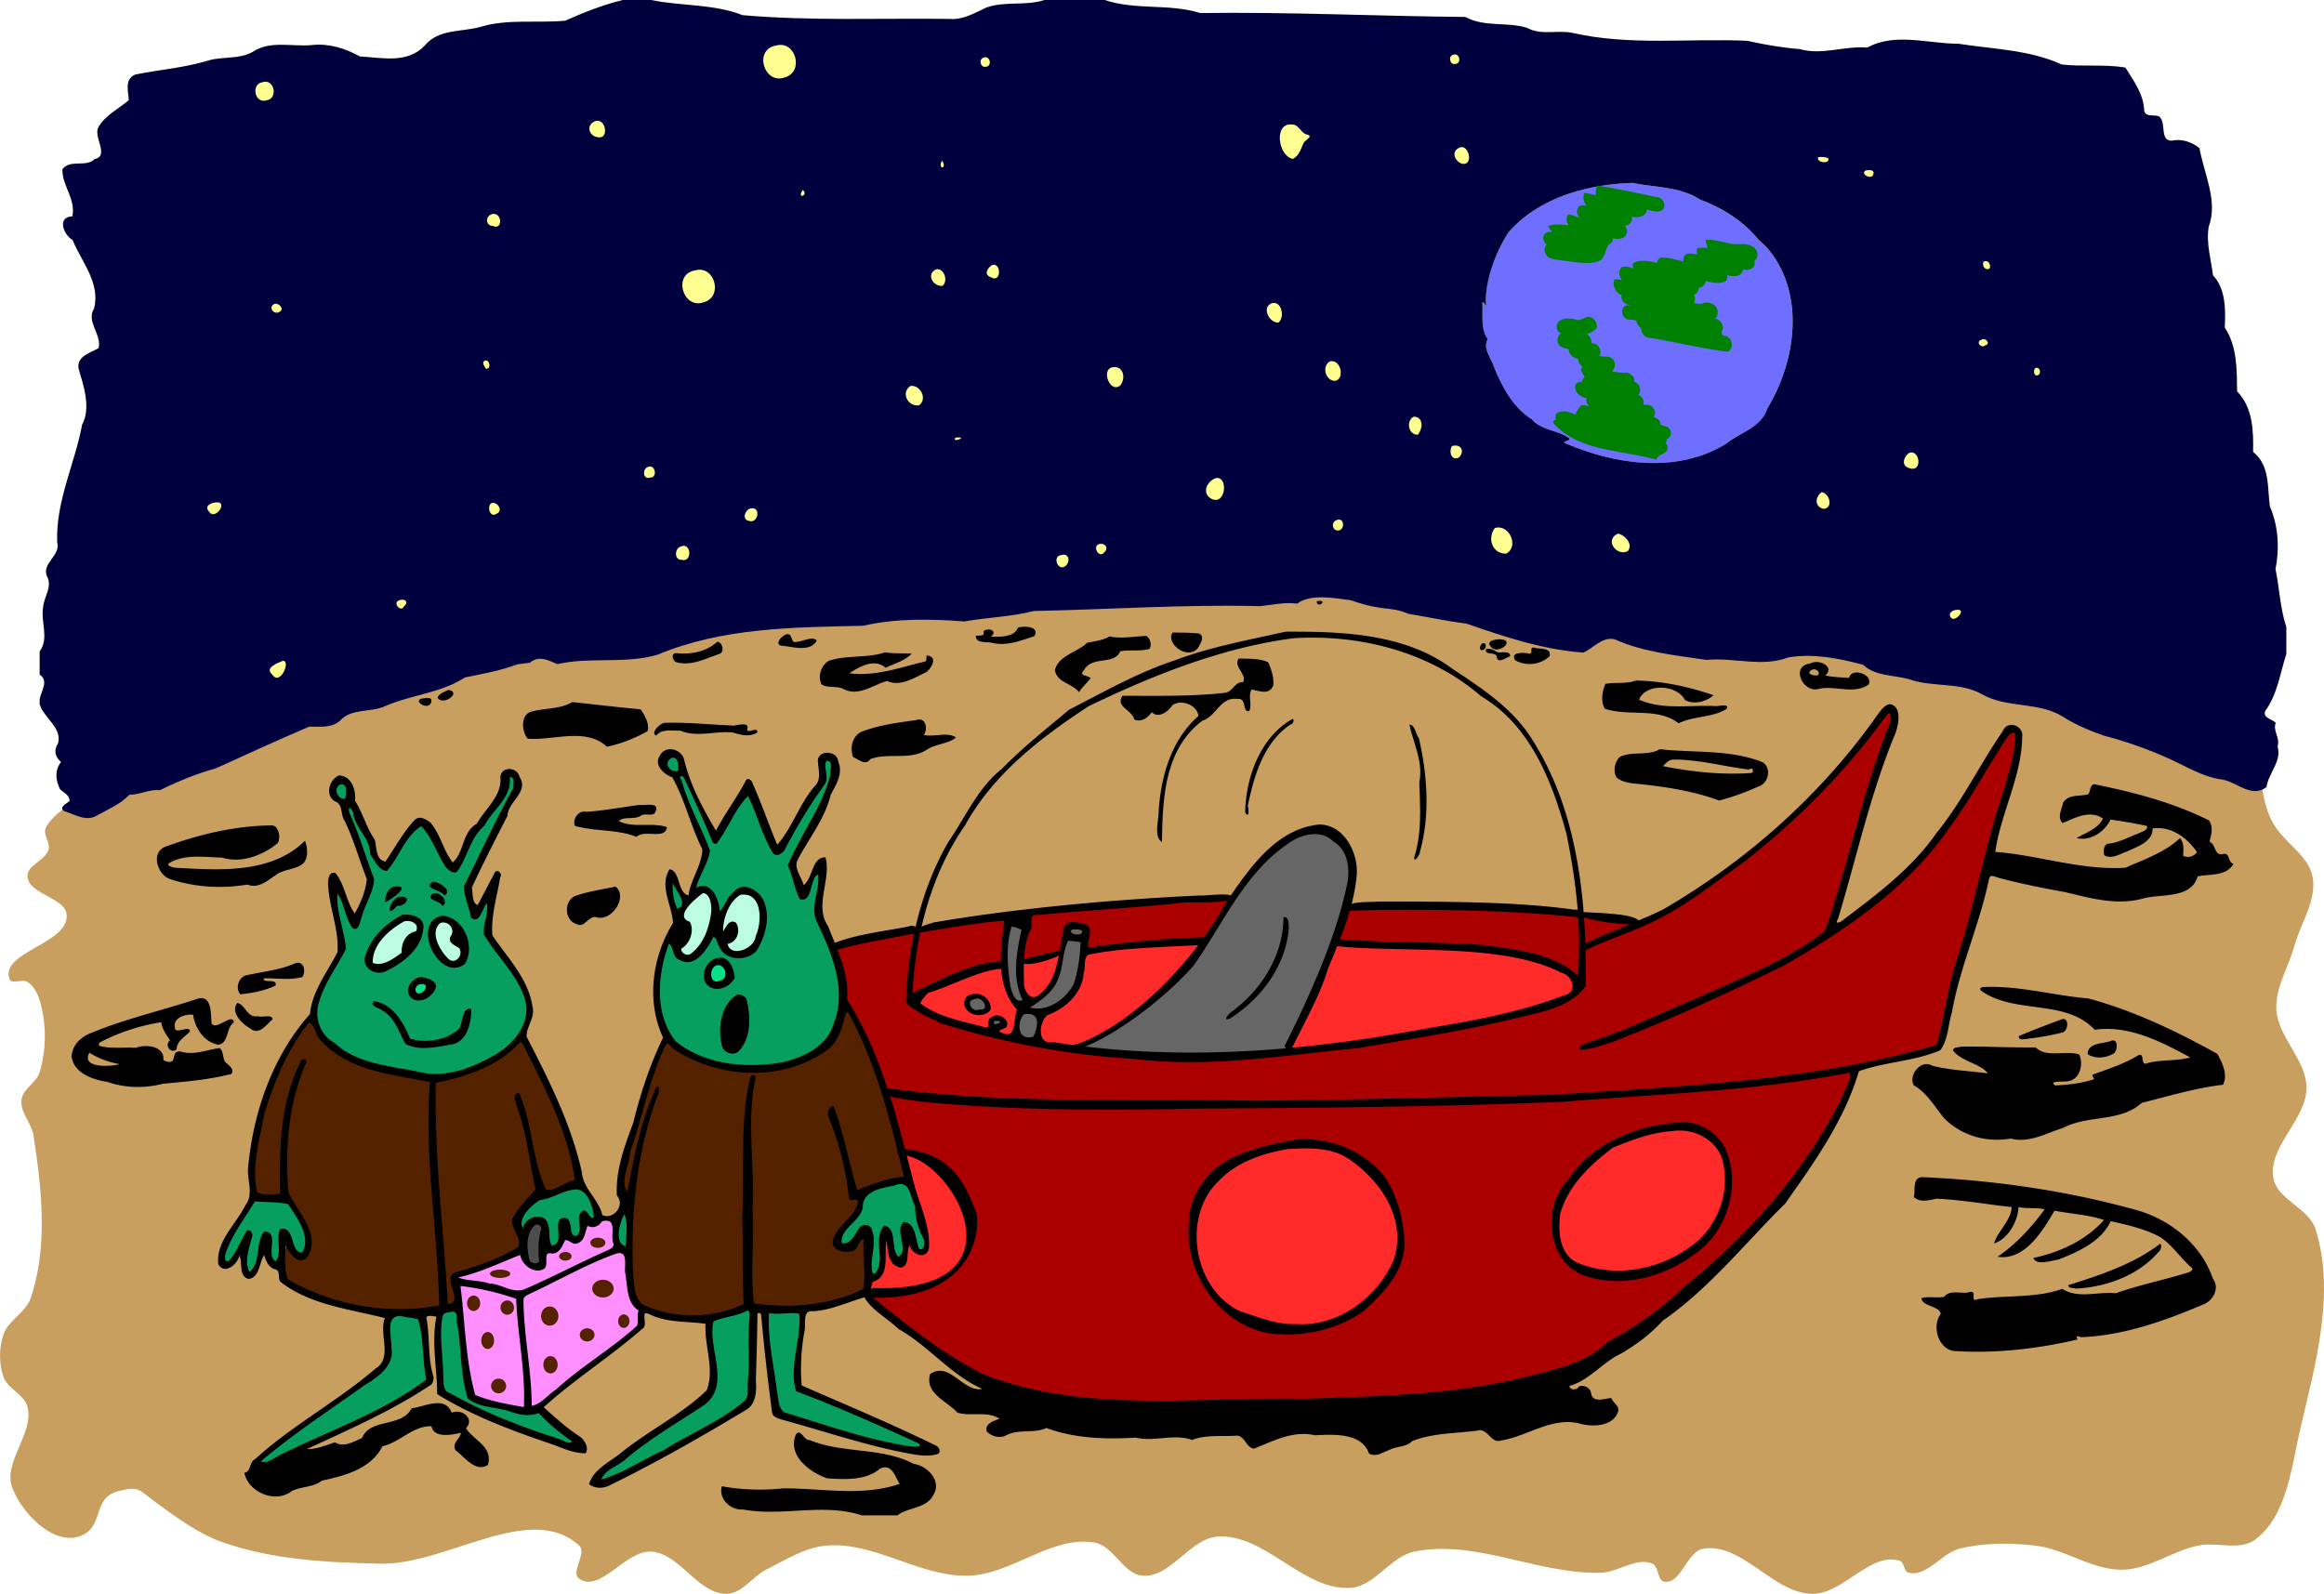 <svg xmlns="http://www.w3.org/2000/svg" height="1694.3pt" width="2470.1pt" viewBox="0 0 2470.111 1694.311"><path d="M1730.278 191.37c-40.4.577-81.935 11.548-113.69 37.391-11.284 8.749-20.787 20.023-26.197 33.328-16.791 35.577-21.984 77.04-12.238 115.33 9.366 29.5 26.095 58.023 52.304 75.474 9.557 6.434 20.683 9.88 31.055 14.652 1.793 1.367 1.655 3.95 2.066 5.746 19.807 13.618 44.134 17.625 67.375 21.293 33.572 3.363 69.003.483 99.26-15.497 16.33-9.363 33.651-18.365 45.685-33.299 7.196-8.331 12.083-18.289 16.05-28.475 13.765-31.855 21.62-67.597 15.03-102.17-5.758-28.357-22.817-53.3-43.64-72.875-27.888-25.544-63.652-41.895-100.76-48.423-10.667-1.753-21.485-2.564-32.294-2.477z" fill="#6e6eff"/><path d="M661.878 0h30.24c31.99 6.68 66.19 3.94 97.19 16.12 72.96 6.3 146.49 3.09 219.79 3.98 14.2 1.38 26.81-6.32 39.18-12.05 19.82-7.11 41.93-1.49 61.82-8.05h64.05c33.02 11.1 68.89 3.55 101.56 13.87 94.13-1.29 187.89 3.3 281.87 4.16 20.5 11.23 44.24 4.85 65.7 11.62 14.91 8.33 32.54 1.86 48.53 5.41 60.84 13.79 123.68 5.46 185.48 8.34 18.32 4.1 36.79 7.3 55.51 8.77 23.78 6.85 47.86-3.67 71.93-1.6 29.6-16.28 64.82-4 96.72-4.09 37.08 5.85 75.24 6.28 110.07 22.12 22.27 2.51 45.33-.57 67.52 3.25 8.68 14.04 19.12 27.8 19.94 45.03.64 8.06 10.18 4.77 15.41 6.62 8.83 5.45.4 26.41 13.92 26.06 10.39-2.4 21.69 1.48 29.48 7.99 4.72 27.18 19.96 56.05 9.82 83.37-3.01 17.51 2.47 34.55 4.49 51.74 13.74 14.38 13.38 36.84 12.56 55.56 13.29 20.03 12.77 44.95 13.1 67.87 16.79 16.85 17.52 42.76 16.95 64.29 18.12 14.24 15.08 37.63 17.86 57.92 9.04 20.77 10.38 44.68 6.01 66.77 4.26 20.3 4.84 41.46 11.5 61.56v28.6c-6.7 20.5-9.37 42.74-22.43 60.54-3 7.58 7.62 8.65 11.17 12.62-3.38 8.73 4.86 15.59 1.96 25.01 4.63 16.36-9.8 28.36-11.74 43.3-16.07 12.19-31.04-5.25-46.81-7.96-16.2-1.87-30.77-9.65-45.18-16.71-24.11-11.95-49.47-21.36-75.36-28.54l-5.45-1.44c-15.02-5.25-29.78-11.36-43.25-19.95-26.17-16.63-60.08-8.75-86.72-24.26-23.51-13.03-51.69-6.99-76.49-15.56-16.46-5.01-36.22-2.96-49.54-15.61-25.58-6.78-52.77-12.24-79.23-7.87-28.23 10.87-58.26-.16-87.36 2.72-32.81-4.92-67.3-8.27-97.5-21.94-13.47-3.03-22.42 9.66-33.37 14.14-42.68-3-83.74-16.79-123.9-30.72-20.69-2.63-41.19-7.04-61.68-10.45-20.986-8.751-25.408-1.865-61.46-14.45-17.98-2.37-42.33-7.16-57.08 3.6-13.22-1.84-26.23 1.4-39.3 2.68-80.23-2.03-160.36 3.53-240.59 5.16-24.22 6.26-49.32 6.67-73.78 11.11-35.95-2.8-72.34-3.43-107.76 4.59-73.38 1.6-149.56 1.9-218.16 30.72-34.77 10.26-71.64 1.97-106.73 10.08-9.08-4.15-19.91-9.69-29.08-1.54l-13.14 1.69c-18.11 6.73-37 10.18-55.81 13.92-25.75 16.75-57.07 18.44-84.71 30.44-15.44 7.27-36.14 1.93-48.28 15.7-8.96 7.91-21.7 6.1-32.71 6.21-33.14 14.19-66.04 29.24-98.87 44.21-20.72 5.76-40.54 13.92-59.81 23.37-11.32-1.27-21.15 4.86-32.28 4.77-9.66 10.04-22.67 15.49-34.67 22.11-11.18 6.97-24.05-1.34-35.08-4.82-5.6-4.15 3.22-8.03 6.01-10.58.35-6.16-6.38-9-10.11-12.51-4.78-9.71-5.81-20.35 1.09-28.93-6.4-5.31-7.93-12.65-3.28-19.68 4.92-16.96-15.3-27.13-19.45-41.84v-5.43c1.65-8.54 9.99-19.51 0-25.94v-24.68c10.45-14.16.72-31.85 3.75-47.55 1.03-10.74 9.78-20.96 4.29-31.8-6.78-14.13 14.63-22.35 10.62-36.5-1.77-43.63 18.69-83.28 26.46-125.12 9.61-18.36 1.69-40.96-3.82-59.95-1.83-13.29 12.74-16.35 21.35-21.58 3.57-14.9-13.66-27.84-4.78-42.12 6.79-27.29-13.22-49.21-22.91-72.8-9.78-5.48-16.77-24.66-.23-25.03 4.03-18.34-11.11-32.77-10.52-50.23 8.45-10.86 24.99-1.6 34.12-10.63 15.87-3.62-.62-22.28 3.65-33.12 7.2-13.5 21.83-20.18 32.8-29.69-.64-9.67-4.84-22.33 7.02-27.21 25.5-5.09 52.18-7.12 77.57-14.87 15.35-4.56 32.49-1 46.83-9.03 18.45-12.62 42.14-5.39 62.96-7.36 18.09-2.05 35.56 3.4 51.17 12.1 23.54 1.24 50.74 7.99 69.01-11.67 14.56-17.57 38.57-14.23 58.46-19.56 29.59-9.11 60.68-3.9 90.9-6.82 19.87-8.86 39.9-16.79 61.1-21.97m1073.4 194.44c-47.94 1.39-99.7 15.35-132.19 52.63-14.59 22.5-25.85 55.11-23.68 78.01-1.71-.66-3.18-6.92-4.01-2.56.79 12.48-2.08 27.11 5.67 37.92-5.54 10.94 3.89 19.76 6.73 29.81 8.68 21.21 20.31 43.12 40.31 55.63 10.4 12.1 27.82 10.96 39.91 20.31.22 3.53-9.75 2.52-3.57 5.36 52.94 22.62 118.14 31.91 169.55.41 14.97-12.17 37.92-17.33 44.25-37.73 31.2-51.06 40.97-124.64-1.48-172.29l-7.72-7.03c-15.71-19.44-38.52-34.12-62.21-42.73-21.5-14.24-49.48-12.86-71.56-17.74" fill="#ffff91"/><path d="M106.158 838.83s-48.401 19.826-57.672 41.652c-2.953 6.95 5.142 15.129 3.204 22.428-3.125 11.769-23.185 16.683-22.428 28.836 1.22 19.597 41.162 22.023 41.652 41.652.755 30.236-70.823 38.721-60.876 67.284 2.136 6.135 13.769-.323 19.224 3.204 6.467 4.182 10.584 11.853 12.816 19.224 7.428 24.532 7.428 52.364 0 76.896-3.348 11.056-17.691 17.386-19.224 28.836-1.793 13.39 10.776 25.094 12.816 38.448 8.712 57.02 15.543 118.47-3.204 173.02-5.207 15.15-23.77 23.25-28.836 38.448-4.728 14.185-4.95 30.747 0 44.856 4.527 12.906 22.304 18.774 25.632 32.04 7.137 28.445-26.883 59.268-16.02 86.508 10.761 26.986 42.771 59.971 70.488 51.264 28.034-8.806 13.206-40.662 41.623-48.14 23.416-6.161 22.092-1.337 41.681 12.895 22.079 16.042 44.703 32.712 70.488 41.652 52.945 18.358 110.58 21.22 166.61 22.428 70.763 1.527 159.2-66.953 211.47-19.224 8.675 7.922-9.656 28.552 0 35.244 22.5 15.593 49.6-30.91 76.896-28.836 30.514 2.32 49.505 45.486 80.1 44.856 16.299-.335 27.089-18.306 41.652-25.632 20.552-10.338 41.159-23.669 64.08-25.632 51.133-4.379 99.283 33.234 150.59 32.04 46.357-1.078 88.892-43.229 134.57-35.244 20.427 3.571 30.566 33.972 51.264 35.244 30.038 1.846 50.052-39.986 80.1-41.652 50.3-2.79 90.742 58.254 140.98 54.468 25.758-1.941 41.985-33.23 67.284-38.448 65.264-13.458 132.04 24.502 198.65 22.428 18.428-.574 37.516-16.86 54.468-9.612 7.081 3.028 5.19 18.147 12.816 19.224 18.009 2.543 23.679-32.459 41.652-35.244 41.161-6.378 73.698 47.389 115.34 48.06 33.121.534 61.103-44.474 92.916-35.244 5.129 1.488 4.43 11.527 9.612 12.816 19.473 4.842 34.977-20.864 54.468-25.632 25.956-6.35 53.554-6.26 80.1-3.204 31.918 3.674 60.794 26.283 92.916 25.632 28.028-.568 52.667-19.862 80.1-25.632 19.967-4.2 44.574 5.863 60.876-6.408 34.067-25.644 38.323-77.035 48.06-118.55 16.142-68.823 37.36-144.07 16.02-211.46-7.1-22.423-40.906-31.282-44.856-54.468-5.731-33.641 35.513-61.995 35.244-96.12-.234-29.75-30.719-53.583-32.04-83.304-1.036-23.303 13.076-44.784 19.224-67.284 6.692-24.488 24.122-48.783 19.224-73.692-4.121-20.959-26.243-33.735-38.448-51.264-22.514-32.334-14.53-80.144-14.53-80.144l-427.7-121.75-413.3-41.65-307.6-19.22-285.14 19.22-352.44 48.06-217.87 35.24s-227.49 76.896-240.3 76.896c-12.816 0-54.468 41.652-54.468 41.652z" fill-rule="evenodd" fill="#c89f5f"/><path d="M661.878 0h30.24c31.99 6.68 66.19 3.94 97.19 16.12 72.96 6.3 146.49 3.09 219.79 3.98 14.2 1.38 26.81-6.32 39.18-12.05 19.82-7.11 41.93-1.49 61.82-8.05h64.05c33.02 11.1 68.89 3.55 101.56 13.87 94.13-1.29 187.89 3.3 281.87 4.16 20.5 11.23 44.24 4.85 65.7 11.62 14.91 8.33 32.54 1.86 48.53 5.41 60.84 13.79 123.68 5.46 185.48 8.34 18.32 4.1 36.79 7.3 55.51 8.77 23.78 6.85 47.86-3.67 71.93-1.6 29.6-16.28 64.82-4 96.72-4.09 37.08 5.85 75.24 6.28 110.07 22.12 22.27 2.51 45.33-.57 67.52 3.25 8.68 14.04 19.12 27.8 19.94 45.03.64 8.06 10.18 4.77 15.41 6.62 8.83 5.45.4 26.41 13.92 26.06 10.39-2.4 21.69 1.48 29.48 7.99 4.72 27.18 19.96 56.05 9.82 83.37-3.01 17.51 2.47 34.55 4.49 51.74 13.74 14.38 13.38 36.84 12.56 55.56 13.29 20.03 12.77 44.95 13.1 67.87 16.79 16.85 17.52 42.76 16.95 64.29 18.12 14.24 15.08 37.63 17.86 57.92 9.04 20.77 10.38 44.68 6.01 66.77 4.26 20.3 4.84 41.46 11.5 61.56v28.6c-6.7 20.5-9.37 42.74-22.43 60.54-3 7.58 7.62 8.65 11.17 12.62-3.38 8.73 4.86 15.59 1.96 25.01 4.63 16.36-9.8 28.36-11.74 43.3-16.07 12.19-31.04-5.25-46.81-7.96-16.2-1.87-30.77-9.65-45.18-16.71-24.11-11.95-49.47-21.36-75.36-28.54l-5.45-1.44c-15.02-5.25-29.78-11.36-43.25-19.95-26.17-16.63-60.08-8.75-86.72-24.26-23.51-13.03-51.69-6.99-76.49-15.56-16.46-5.01-36.22-2.96-49.54-15.61-25.58-6.78-52.77-12.24-79.23-7.87-28.23 10.87-58.26-.16-87.36 2.72-32.81-4.92-67.3-8.27-97.5-21.94-13.47-3.03-22.42 9.66-33.37 14.14-42.68-3-83.74-16.79-123.9-30.72-20.69-2.63-41.19-7.04-61.68-10.45-20.986-8.751-25.408-1.865-61.46-14.45-17.98-2.37-42.33-7.16-57.08 3.6-13.22-1.84-26.23 1.4-39.3 2.68-80.23-2.03-160.36 3.53-240.59 5.16-24.22 6.26-49.32 6.67-73.78 11.11-35.95-2.8-72.34-3.43-107.76 4.59-73.38 1.6-149.56 1.9-218.16 30.72-34.77 10.26-71.64 1.97-106.73 10.08-9.08-4.15-19.91-9.69-29.08-1.54l-13.14 1.69c-18.11 6.73-37 10.18-55.81 13.92-25.75 16.75-57.07 18.44-84.71 30.44-15.44 7.27-36.14 1.93-48.28 15.7-8.96 7.91-21.7 6.1-32.71 6.21-33.14 14.19-66.04 29.24-98.87 44.21-20.72 5.76-40.54 13.92-59.81 23.37-11.32-1.27-21.15 4.86-32.28 4.77-9.66 10.04-22.67 15.49-34.67 22.11-11.18 6.97-24.05-1.34-35.08-4.82-5.6-4.15 3.22-8.03 6.01-10.58.35-6.16-6.38-9-10.11-12.51-4.78-9.71-5.81-20.35 1.09-28.93-6.4-5.31-7.93-12.65-3.28-19.68 4.92-16.96-15.3-27.13-19.45-41.84v-5.43c1.65-8.54 9.99-19.51 0-25.94v-24.68c10.45-14.16.72-31.85 3.75-47.55 1.03-10.74 9.78-20.96 4.29-31.8-6.78-14.13 14.63-22.35 10.62-36.5-1.77-43.63 18.69-83.28 26.46-125.12 9.61-18.36 1.69-40.96-3.82-59.95-1.83-13.29 12.74-16.35 21.35-21.58 3.57-14.9-13.66-27.84-4.78-42.12 6.79-27.29-13.22-49.21-22.91-72.8-9.78-5.48-16.77-24.66-.23-25.03 4.03-18.34-11.11-32.77-10.52-50.23 8.45-10.86 24.99-1.6 34.12-10.63 15.87-3.62-.62-22.28 3.65-33.12 7.2-13.5 21.83-20.18 32.8-29.69-.64-9.67-4.84-22.33 7.02-27.21 25.5-5.09 52.18-7.12 77.57-14.87 15.35-4.56 32.49-1 46.83-9.03 18.45-12.62 42.14-5.39 62.96-7.36 18.09-2.05 35.56 3.4 51.17 12.1 23.54 1.24 50.74 7.99 69.01-11.67 14.56-17.57 38.57-14.23 58.46-19.56 29.59-9.11 60.68-3.9 90.9-6.82 19.87-8.86 39.9-16.79 61.1-21.97m163.04 48.39c-24.65 4.06-12.71 42.13 9.12 33.86 20.72-5.51 11.93-39.61-9.12-33.86m719.59 9.82c-5.8 1.39-3.6 11.21 2.37 9.75 6.99-.66 4.3-12.34-2.37-9.75m-499 3c-5.8 1.39-3.6 11.21 2.37 9.75 6.99-.66 4.3-12.34-2.37-9.75m-766.79 26.25c-12.3 1.73-8.08 23.62 4.78 19.08 12.3-1.73 8.08-23.62-4.78-19.08m353.24 41.6c-8.99 3.75-6.45 15.18 2.71 16.71 13.46 3.44 9.31-21.75-2.71-16.71m741.43 3.33c-19.97-2.44-15.19 33.23.52 36.56 6.94-3.17 8.68-11.1 11.73-17.32 1.41-2.49 10.08-6.69 4.25-8.4-7.17-.93-9.31-11.14-16.5-10.84m179.71 23.93c-11.35 2.98-8.06 14.32.42 17.66 12.14 2.91 8.68-18.13-.42-17.66m379.39 10.72c-3 5.73 12.85 8.04 10.7 1.23-3.26-1.73-7.2-1.51-10.7-1.23m-931.46 3.72c-4.84 10.8 6.56 8.2 0 0m981.69 10.55c-6.12 3.91 7.47 10.79 8.42 3.49 1.29-4.94-5.85-4.16-8.42-3.49m-247.37 13.13c-47.94 1.39-99.7 15.35-132.19 52.63-14.59 22.5-25.85 55.11-23.68 78.01-1.71-.66-3.18-6.92-4.01-2.56.79 12.48-2.08 27.11 5.67 37.92-5.54 10.94 3.89 19.76 6.73 29.81 8.68 21.21 20.31 43.12 40.31 55.63 10.4 12.1 27.82 10.96 39.91 20.31.22 3.53-9.75 2.52-3.57 5.36 52.94 22.62 118.14 31.91 169.55.41 14.97-12.17 37.92-17.33 44.25-37.73 31.2-51.06 40.97-124.64-1.48-172.29l-7.72-7.03c-15.71-19.44-38.52-34.12-62.21-42.73-21.5-14.24-49.48-12.86-71.56-17.74m-882.14 7.37c-7.23 10.15 6.74 6.54 0 0m-328.93 25.54c-8.53 1.02-9.23 12.69-.3 12.92 10.35 4.34 9.66-13.48.3-12.92m1583.9 50.82c-2.11 4.28 1.95 10.01 6.37 7.31 2.07-3.66-1.53-9.96-6.37-7.31m-1053.5 3.38c-5.58 3.37-9.5 10.7-1.32 13.26 10.57 6.38 11.26-15.47 1.32-13.26m-59.36 4.64c-11.91 4.93-3.34 18.87 6.35 17.68 6.23-4.94 2.09-18.56-6.35-17.68m-256.44 1.2c-24.65 4.06-12.71 42.13 9.12 33.86 20.72-5.51 11.93-39.61-9.12-33.86m612.79 34.97c-11.09 4.16-2.93 20.95 7 20.58 7.16-5.55 3.55-23.61-7-20.58m-1060.2.8c-7.05 3.36-.46 12.27 5.82 8.21 5.41-2.9-1.35-9.96-5.82-8.21m1814.2 38.11c-6.15 2.01.1 9.69 4.31 5.84 6.31-1.31.24-9.2-4.31-5.84m-1590.1 21.95c-4.28 1.67-.69 6.2.81 8.77 6.12.57 4.02-9.88-.81-8.77m898.15.85c-9.73 5.05-4.64 21.88 6.01 20.71 9.78-3.38 4.93-23.01-6.01-20.71m-230.87 6.28c-13.41 1.74-3.18 28.46 7.87 19.35 6.02-7.73 3.36-20.84-7.87-19.35m980.54.9c-2.65 1.74-1.97 9.14 2.42 7.67 4.44-1.64 2.23-9.56-2.42-7.67m-1195.7 19c-10.65 6.8-2.96 22.31 8.94 20.64 9.45-6.59 1.64-21.95-8.94-20.64m534.66 32.69c-8.42 5-5.36 19.37 4.47 19.19 5.5-6.33 6.49-19.11-4.47-19.19m-486.7 22.22c-5.73 6.49 15.49-1.2 0 0m527.68 8.97c-3.81 5.13-1.1 16.21 7.01 12.33 6.57-5.69 3.32-15.13-7.01-12.33m486.3 7.1c-6.49 3.78-9.72 14.32.09 16.53 13.37 4.55 11.27-19.55-.09-16.53m-1340.8 15.07c-6.27 1.63-5.97 13.98 2 11.43 8.39.31 5.64-14.52-2-11.43m603.06 12.04c-8.84 3.22-15.22 15.61-4.57 21.8 15.68 8.16 18.59-24.99 4.57-21.8m644.35 14.8c-7.05 4.69-8.15 15.75 2.11 17.81 10.29-1.15 6.31-16.14-2.11-17.81m-1703 11.17c-5.52-1.46-18.06 2.53-10.88 9.78 4.91 8.3 17.72-6.23 10.88-9.78m288.44.86c-4.33 4.14-.68 15.97 6.33 10.78 7.5-3.28-.2-13.94-6.33-10.78m276.81 5.16c-6.18.48-10.79 11.9-2.73 13.33 9.7 3.8 13.42-14.79 2.73-13.33m621.48 12.78c-5.38 2.57-4.12 10.9 2.1 10.85 7.9-.32 6.91-15.24-2.1-10.85m168.79 8.17c-8.22 10.77-3 27.36 11.86 27.31 14.16-7 3.93-31.79-11.86-27.31m130.7 5.97c-14.82 6.97-.97 24.57 10.54 18.68 6.2-7.35-2.9-17.32-10.54-18.68m-550.85 10.96c-8.33 1.77-.83 16.03 4.86 9.06 5.12-4.53 1.34-10.15-4.86-9.06m-445.61 2.97c-6.18 2.24-6.45 14.3 1.26 13.88 11.95 3.5 10.56-19.8-1.26-13.88m403.92 9.14c-7.25 1.17-4.07 14.11 3.13 12.66 8.17-3.14 7.41-16.54-3.13-12.66m-702.92 47.97c-7.26 2.21 2.09 13.62 5.46 5.99 5.55-4.25.29-8.71-5.46-5.99m1654.8 10.12c-3.22.25-8.09 3.28-6 6.97 3.58 8.95 19.6-9.37 6-6.97m-1778.1 54.01c-5.7 2.49-20.07 7.38-11.35 14.65 8.25 12.76 19.96-14.69 11.35-14.65z" fill="#00003e"/><path d="M715.358 802.72c-7.412.41-11.295 10.524-5.723 15.636 3.206 4.497 12.72 6.022 14.11-.716 1.135-5.876-.99-14.916-8.386-14.92zm165.48 3.645a6.162 6.162 0 00-.806 0c-6.196.36-5.745 8.033-4.975 12.444.688 4.914 1.74 10.312-1.828 14.394-13.767 20.84-27.243 41.897-39.107 63.9-2.364 2.884-3.893 8.958-8.498 8.66-5.285-5.148-7.354-12.88-10.667-19.368-6.045-13.175-10.03-27.43-16.902-40.282-3.687-4.547-8.374 1.14-10.392 4.349-10.191 13.632-17.227 29.196-27.113 42.908-8.669-17.734-15.825-36.21-24.447-53.99-3.126-5.462-4.652-12.373-9.549-16.576-4.802-2.461-8.714 4.498-4.939 7.878 6.076 17.81 13.354 35.17 21.222 52.264 2.94 7.487 7.18 14.95 8.939 22.608-3.329 12.807-10.626 24.165-14.116 36.883.25 4.738 5.32 3.407 8.216 2.318 9.33-.518 13.215 9.587 15.297 17.036.8 3.207 1.418 9.065 6.214 7.689 5.446-3.529 6.539-10.978 11.15-15.441 3.921-4.878 9.69-10.53 16.516-7.783 11.606 3.778 18.04 16.714 17.247 28.253-.004 12.834-4.193 25.937-12.144 36.017-9.97 8.404-28.308 6.405-33.432-6.604-2.474-3.36-2.6-10.121-7.668-10.42-4.781 1.346-5.942 7.577-8.948 11.07-4.928 6.844-11.388 15.655-20.817 15.003-5.792-.408-10.217-4.677-11.308-10.219-1.318-3.358-2.885-9.71-7.783-7.883-4.316 3.68-4.357 10.274-6.34 15.308-7.096 27.26-8.113 58.291 6.576 83.32 6.742 12.839 20.707 19.09 33.316 24.69 28.74 11.693 60.948 12.131 91.096 6.433 20.726-4.78 42.102-16.045 51.564-36.026 5.911-12.843 8.915-26.984 7.652-41.134-.27-27.317-12.848-52.152-23.413-76.664-4.636-11.807.635-24.51 1.539-36.536.073-4.39 2.006-10.102-1.067-13.543-5.203-1.847-7.745 5.445-9.41 9.328-2.764 5.309-2.418 12.955-7.858 16.444-2.717 1.241-2.7-3.903-3.819-5.178-3.266-9.435-5.9-19.081-9.316-28.47 12.845-28.483 30.765-54.545 41.396-84.032 2.463-8.319 5.544-17.495 3.188-26.127-.81-1.746-2.594-2.802-4.469-2.93zm-337.272 18.556a7.452 7.452 0 00-2.658.536c-2.607 2.62-1.38 6.796-2.5 10.092-2.448 10.68-10.241 18.627-16.662 27.102-4.858 5.597-8.094 12.418-13.466 17.587-11.269 12.698-14.668 30.1-24.278 43.85-3.5.63-6.232-2.907-8.228-5.363-8.594-13.79-13.967-29.703-25.005-41.934-2.579-2.72-6.235-.41-8.378 1.617-13.866 11.22-20.225 28.51-30.746 42.434-.703 1.11-1.58 2.245-2.914 1.13-5.13-3.295-8.085-8.978-11.347-13.862-1.35-2.878-.82-6.303-2.074-9.266-3.792-12.178-13.766-21.366-16.56-33.895-.313-3.64-2.626-7.96-6.516-8.653-3.51-.498-5.11 3.708-3.874 6.489 2.704 8.349 6.64 16.251 9.47 24.566 5.632 15.456 11.091 30.98 16.493 46.515 1.114 4.025-.932 8.122-1.966 11.981-3.711 10.717-8.9 20.884-11.864 31.87-.864 2.128-1.197 5.203-3.02 6.53-3.758-4.241-5.129-9.997-7.155-15.107-2.51-6.688-4.195-13.91-8.353-19.82-2.061-2.63-6.289-.602-6.167 2.543-.62 15.137 4.451 29.727 7.119 44.34.64 3.955 1.924 8.162 1.656 12.18-9.735 19.063-22.976 36.886-28.66 57.868-4.153 14.707.929 31.667 12.948 41.241 3.639 2.692 7.344 5.286 10.787 8.242 16.164 12.278 36.267 17.445 55.88 21.135 12.992 2.26 25.903 4.983 38.902 7.187 21.648 2.302 43.218-4.51 62.298-14.29 17.304-8.046 33.76-20.392 41.917-38.114 3.312-6.566 4.028-14.002 3.69-21.25.123-8.863-4.115-16.969-7.856-24.75-10.46-18.99-25.623-34.82-36.964-53.196-.371-10.508 4.26-20.753 3.4-31.399.625-3.165-3.47-5.532-5.656-2.989-3.694 4.798-5.085 11.072-9.028 15.667-1.326 1.17-3.36-.195-3.037-1.89-2.088-9.232-5.866-18.144-6.707-27.625 1.281-4.812 4.012-9.227 6.011-13.81 13.897-28.515 27.75-57.136 42.599-85.168 1.766-3.504 4.594-6.817 3.906-11.011-.128-3.02.887-7.571-2.751-8.9a7.926 7.926 0 00-2.686-.412zm-179.936 5.881a5.622 5.622 0 00-.636.008c-6.334.347-9.724 7.969-7.345 13.419 1.494 4.977 7.196 9.216 12.389 7.212 3.245-2.203 2.78-6.796 3.034-10.247.335-4.054-1.187-8.937-5.567-10.084a7.44 7.44 0 00-1.875-.305zm351.952 106.384c-.59-.02-1.223.129-1.878.204-3.434 3.812-.671 9.667-.778 14.408 1.01 5.684 1.958 12.31 6.387 16.382 4.977 1.667 8.497-4.935 8.743-9.102-2.018-7.635-6.035-14.921-10.852-21.078-.483-.604-1.031-.794-1.621-.814zm-254.464 3.205c4.309.912 8.908 3.354 11.095 7.12-3.652-2.6-8.283-4.192-11.816-6.553.218-.215.457-.41.72-.567zm-40.251 4.994c.275-.008.558.009.847.042a15 15 0 011.039.008c.486.41-1.594 1.829-2.14 2.483-2.336 1.957-5.133 4.191-7.46 5.536.91-3.676 3.582-7.985 7.714-8.066zm42.167 7.223c2.906-.02 6.318 3.211 6.555 5.297-2.549-1.912-6.225-2.902-8.384-4.801.496-.429 1.197-.52 1.83-.496zm-36.338 3.643c.226.008.456.022.69.052 1.521-.23 2.59.492 1 1.543-2.46 2.797-6.727 1.187-9.22 3.845 1.638-2.718 4.147-5.509 7.53-5.44zm4.157 18.883c.337-.01.678-.008 1.018.011 5.281.427 11.54 1.634 14.5 6.519 1.81 4.882-.23 10.232-1.753 14.932-5.876 14.703-19.357 24.588-32.983 31.627-2.529 1.313-4.971 2.968-7.96 2.478-5.594.642-12.157-3.144-12.806-9.056-.124-6.717 3.514-12.812 6.78-18.45 7.306-11.73 18.22-20.943 30.289-27.339.91-.513 1.9-.69 2.914-.722zm39.872 1.315c8.818 1.03 16.387 7.15 20.364 14.928 4.507 8.28 5.864 18.619 2.468 27.525-.933 2.258-1.979 4.723-4.593 5.39-3.282 1.715-7.382 1.5-10.87.55-9.34-3.683-15.266-12.858-18.45-22-1.847-5.138-1.65-10.808-.912-16.138 1.482-5.46 6.495-9.419 11.992-10.255zm294.864 44.761a11.62 11.62 0 011.662.158c6.132.894 8.64 8.31 10.123 13.525 2.527 6.04-4.595 9.95-9.068 12.047-7.051 4.065-17.27-1.066-17.138-9.467-.174-7.777 6.218-16.447 14.42-16.263zm-318.432 20.479c4.581.618 10.004 1.477 12.923 5.437.958 3.346-2.078 6.293-4.2 8.53-3.795 3.572-9.696 6.149-14.777 3.97-2.962-1.546-4.745-4.856-4.027-8.178 1.003-4.694 5.22-8.685 9.848-9.756h.232zm338.488 18.598c7.27 1.375 6.726 10.7 7.345 16.45.514 10.968.791 22.953-5.477 32.681-2.02 4.702-6.617 9.387-12.198 7.038-7.239-4.328-6.427-14.18-6.677-21.55.13-12.81 4.435-27.172 15.724-34.396a3.274 3.274 0 011.282-.223zm-383.376 8.13l.18.056c10.14 3.354 17.463 12.01 22.898 20.837 3.168 5.297 5.616 10.971 8.301 16.507 2.077 2.177 5.616 1.943 8.41 2.78a92.94 92.94 0 0021.184-.118c9.473-1.862 18.894-5.641 26.128-12.167 3.795-3.656 3.853-9.364 5.539-14.069.826-2.172 1.055-5.018 3.103-6.42-.702 8.988-2.521 18.916-8.594 26.081-3.016 3.307-7.207 5.112-11.604 5.58-13.724 2.467-28.304 5.734-41.936 1.064-2.365-.482-3.507-2.346-4.285-4.478-5.575-10.755-10.085-22.974-20.303-30.308-2.808-2.097-5.885-3.797-9.022-5.345zm554.576 187.328c-11.485 2.777-23.986 4.122-34.079 10.913-6.024 3.857-9.085 10.872-9.075 17.844-4.996 12.669-20.088 19.718-22.111 33.849-1.044 5.763 6.155 7.21 10.125 4.952 7.684-3.609 9.82-12.99 16.188-17.899 3.444-1.245 6.459 1.483 6.557 4.924 4.214 14.019-3.496 28.573.087 42.636.91 4.483 7.207 5.294 9.067 1.043 5.956-10.012 3.056-22.233 3.904-33.256-.092-4.869.105-10.538 3.298-14.593 6.622 4.312 5.083 13.428 6.981 20.115 1.118 4.386 1.999 12.245 8 11.84 7.821-3.248 6.307-13.352 5.225-20.037-.45-5.065-3.433-12.223 1.217-16.018 7.67 3.153 7.394 12.936 9.913 19.61.71 4.223 3.532 10.94 8.91 8.36 6.57-4.044 3.511-13.037 1-18.63-4.706-9.431-5.816-19.922-7.656-30.123-2.537-7.782-3.85-16.972-10.138-22.75-2.09-1.632-4.702-2.924-7.414-2.78zm-343.896 5.864c-.377 0-.754.016-1.133.042-10.463.124-19.714 5.813-29.489 8.81-3.235 1.333-6.736 1.786-10.038 2.748-7.124 4.359-13.627 10.166-17.993 17.354-3.007 5.034-4.28 11.819-1.008 17.008 2.585 2.056 5.43-.51 6.062-3.151 2.49-6.333 10.841-9.768 16.972-6.824 4.639 3.924 4.003 10.692 4.576 16.027.539 4.376.466 9.597 3.828 12.877 3.42 1.639 7.234-1.117 9.492-3.602 3.161-4.329 1.775-10.085 2.062-15.07.383-3.09-1.071-6.934 1.19-9.504 2.025-1.641 5.207.019 5.304 2.594 1.295 4.642.542 10.579 4.45 14.163 3.305 3.06 8.885 1.289 10.392-2.797 3.125-6.413-.492-13.732 1.356-20.372.222-1.087 1.847-2.818 2.663-1.144 2.31 2.774 4.415 7.567 8.792 6.786 4.033-1.094 3.678-6.031 2.93-9.247-1.855-9.083-5.243-18.841-13.035-24.505-2.18-1.597-4.737-2.206-7.374-2.194zm-340.888 12.636c-4.512-.065-5.883 5.169-8.138 8.106-9.795 15.886-21.006 31.282-27.102 49.092-.594 3.321-1.16 7.155.5 10.236 1.902 2.79 6.084 2.772 8.197.231 6.436-6.467 9.935-15.15 14.292-23.024 1.457-2.477 2.827-5.743 4.533-7.657 1.651 2.799-.805 5.965-1.202 8.818-2.803 10.34-5.649 21.713-1.446 32.1.454 3.036 4.582 4.124 6.275 1.472 6.877-6.369 8.101-16.124 9.401-24.89.99-5.623 1.551-11.49 4.724-16.43 3.094.174 4.141 3.532 3.807 6.147.351 6.248-1.027 12.628.475 18.776 1.287 2.967 3.841 7.22 7.67 6.025 3.275-1.77 4.114-5.967 4.785-9.337.769-7.902-.238-15.913.728-23.783.36-2.029 3.04-.585 3.996.261 4.476 5.333 4.483 12.922 8.23 18.702 2.032 3.905 7.519 6.949 11.504 4.119 4.144-5.246 4.248-12.517 3.467-18.885-2.015-11.918-9.232-22.05-15.614-32.014-1.739-2.563-3.554-5.922-7.142-5.783-10.593-1.254-21.275-2.076-31.941-2.281zm391.056 15.132c-.169.01-.343.03-.52.064-4.564 2.006-4.482 8.29-6.354 12.332-1.574 6.381-1.951 13.595.388 19.793 2.38 2.794 6.643 8.475 10.081 4.68 2.483-10.366 2.305-21.582.744-32.182-.351-2.25-1.81-4.827-4.339-4.686zm-181.712 102.24c-.214-.008-.426 0-.64.008-4.933.457-11.87 1.343-13.16 7.18-3.769 19.4-.264 39.257.356 58.743.72 6.67-.163 13.754 2.256 20.108 3.212 6.237 10.847 7.588 16.287 11.208 34.227 18.586 71 31.742 107.768 44.283 4.594 1.543 9.856 4.478 14.719 2.426 3.266-2.166.8-6.175-1.925-7.486-11.746-8.022-22.186-17.738-32.225-27.767-3.52-2.18-7.374 1.27-11.203.775-11.22 1.27-21.309-4.41-32.167-6.095-10.583-2.343-22.221-3.146-31.233-9.72-2.822-5.702-3.43-12.296-4.605-18.319-2.97-20.355-3.945-40.883-6.798-61.256-.643-4.785.242-11.97-5.528-13.826a7.986 7.986 0 00-1.9-.256zm312.704.135a4.484 4.484 0 00-.672.015c-12.74 3.599-26.03 6.703-37.935 11.895-3.46 24.912 8.895 49.83 1.69 74.207-6.72 15.02-24.123 20.841-36.271 30.53-27.547 18.254-54.605 37.436-80.616 57.76-5.13 5.789-4.63 11.085 8.684 5.666 45.156-20.183 88.56-44.395 130.432-70.702 7.428-6.021 19.674-10.437 17.318-22.101 1.34-28.228 2.633-56.748 1.154-84.888-.672-1.48-2.216-2.31-3.786-2.38zm39.836 1.82c-6.21.03-12.432.402-18.36.861l-.954.434c-.8 29.666 5.166 59.628 9.916 89.024 1.07 8.592 3.04 18.984 13.17 20.938 43.278 14.491 87.152 28.466 132.296 35.714 4.874 2.07 12.816-3.609 6.581-7.689-41.072-21.156-84.472-37.472-126.736-55.956-5.826-5.648-2.369-15.839-3.093-23.18.824-19.534 6.643-39.455 5.459-58.948-5.877-.915-12.074-1.228-18.282-1.199zM422.8 1397.31c-11.859.306-10.099 15.246-10.027 23.404-.403 11.654 3.267 26.223-7.478 34.507-14.2 15.005-33.556 23.523-49.475 36.485-26.5 19.635-54.27 38.004-79.166 59.558-2.669 7.335 7.58 6.268 11.186 3.484 53.361-27.699 110.944-47.863 160.896-81.808 11.432-6.192 3.057-20.539 3.873-30.73-2.504-13.314-.453-28.42-7.06-40.554-6.384-4.194-15.36-3.78-22.753-4.348z" fill="#069f5f"/><path d="M763.054 1023.28c-10.654.659-13.463 18.122-4.083 22.492 7.687 1.89 17.595-5.237 14.56-13.706-1.383-4.58-5.34-9.01-10.477-8.786zm-313.736 19.802a5.41 5.41 0 00-.61.015c-6.846-.247-12.258 7.875-8.132 13.764 5.313 5.62 14.767-1.558 14.559-8.16-.028-3.154-2.784-5.537-5.817-5.62z" fill="#08e187"/><path d="M747.774 947.04c-7.552 2.23-12.806 8.964-17.956 14.58-4.687 4.773-7.834 13.689-1.727 18.664 2.533 1.215 4.484 2.844 4.155 6.07 1.237 8.228-4.045 15.288-9.667 20.63-3.597 4.609 2.783 10.278 7.47 10.347 7.487.561 11.603-7.237 16.079-11.934 8.502-12.084 12.662-27.187 12.667-41.879-.648-6.388-3.09-16.208-11.02-16.478zm42.434 1.045c-9.172.823-14.647 9.938-18.596 17.292-3.438 7.615-7.042 16.447-4.707 24.783 6.547 4.416 6.993-9.112 13.355-7.1 3.81 6.786-.111 15.805-7.444 18.028-4.618 3.9.931 9.727 4.85 11.534 12.067 3.547 25.498-4.713 28.618-16.76 4.075-10.202 4.06-21.57 2.63-32.288-2.012-7.804-8.162-14.782-16.592-15.362a13.87 13.87 0 00-2.114-.127zM433.48 976.264c-9.114 1.014-16.208 8.002-23.004 13.564-9.274 8.784-18.192 21.044-16.413 34.467 3.128 4.975 10.416 3.141 15.156 1.822 7.177-2.672 14.142-6.687 19.762-11.741 1.199-7.399 2.651-16.855 10.415-20.498 6.907-.65 8.586-10.003 3.556-14.043-2.504-2.346-6.072-3.536-9.472-3.572zm37.736 1.61c-9.292.64-12.43 12.178-10.298 19.846 2.947 9.709 8.27 19.59 16.831 25.36 9.234 4.203 18.971-8.896 12.538-16.509-2.419-3.443-8.95-4.063-8.808-8.964 1.943-4.308 3.522-9.427.34-13.65-2.182-3.653-6.287-6.218-10.603-6.082z" fill="#bcfde2"/><path d="M644.534 1294.72c-.25 0-.499.013-.748.034-3.164-.283-6.139 1.11-8.028 3.644-2.366 2.813-6.253 3.611-9.619 2.33-2.853-.987-5.212 1.463-5.565 4.144-1.718 4.538-2.137 10.33-6.47 13.265-2.979 2.235-6.131-.574-8.87-1.764-3.064-1.903-7.128-.407-8.44 2.895-2.16 3.8-4.058 9.064-8.836 10.104-3.241.083-7.764-.782-9.372 2.95-1.712 4.356-.116 9.359-1.92 13.636-2.56 1.904-6.11 1.405-9.05.967-6.03-2.252-10.838-7.64-11.98-13.99-1.704-3.297-5.616-1.083-8.054-.055-19.535 7.832-38.762 16.569-59.21 21.734-3.011.363-4.651 4.538-1.882 6.355 6.272 2.58 13.25 2.75 19.892 3.786 6.332.74 12.432 2.37 18.834 3.544 6.939 1.625 13.478 4.777 20.487 6.051 5.381.378 11.035.38 15.866-2.375 11.104-4.953 22.1-10.141 33.064-15.393-8.105 4.05-16.206 8.108-24.366 12.039-5.255 3.033-11.77 4.538-15.708 9.442-2.27 3.56-.936 8.053-1.134 12.025 1.64 34.08 7.789 67.708 8.686 101.816-.37 2.654.873 6.285 4.164 5.589 9.45-2.352 16.16-10.118 23.598-15.778 8.442-6.592 16.192-13.953 24.856-20.33 21.016-16.202 43.202-30.962 63.051-48.631 3.918-3.176 2.562-8.728 3.142-13.113-.164-3.165 1.796-7.235-1.378-9.525-7.404-5.2-9.118-14.849-10.173-23.22-.74-7.66-2.74-15.263-1.946-23.003-.031-4.868-.163-11.289-5.193-13.775a8.954 8.954 0 00-4.138-.928c-6.312.83-12.1 3.882-18.023 6.065a408.226 408.226 0 00-8.17 3.496 1150.435 1150.435 0 0116.968-7.843c3.779-1.571 7.262-5.6 5.74-9.904-.998-6.773-.022-13.768-1.568-20.448-1.159-3.687-4.773-5.861-8.51-5.836zm-154.4 69.625l-.26.008c-2.951.11-3.692 3.481-3.09 5.856 2.93 26.751 4.611 53.722 8.454 80.432 1.794 10.895 3.68 21.84 6.813 32.436 2.086 4.184 7.447 4.503 11.292 6.164 13.925 4.397 28.337 7.003 42.677 9.628 3.654.062 4.056-4.302 3.978-7.033.717-36.54-6.4-72.656-8.372-108.976.37-2.776-1.36-5.286-4.192-5.631-18.584-6.226-37.792-10.838-57.3-12.882z" fill="#ff8fff"/><path d="M570.118 1298.72c-4.691.532-7.227 5.328-9.253 9.064-2.668 4.897-3.246 10.511-2.958 15.994.023 6.256.11 12.905 2.992 18.596 3.123 3.817 10.05 5.022 13.636 1.18 2.582-2.771.587-6.685.988-10.001-.098-8.885-.337-18.03 2.668-26.522.76-4.608-3.702-8.41-8.073-8.31z" fill="#4d4d4d"/><path d="M2008.798 756.232a5.662 5.662 0 00-.892.023c-10.57 7.358-16.608 20.295-25.344 29.807-46.921 57.286-101.016 108.904-161.896 151.016-31.708 23.631-66.2 43.393-103.528 56.801-11.138 5.244-23.82 8.59-33.622 15.876-1.14 12.818 1.554 27.072-1.286 39.088-20.805 23.006-53.404 25.91-81.64 33.543-98.048 21.923-198.136 35.737-298.144 43.1-94.696 3.164-189.944-8.772-281.192-34.179-20.004-5.044-39.107-13.44-55.8-25.775 1.072-24.581 4.76-49.377 8.158-73.511-6.848-5.145-18.309 2.602-26.907 2.63-18.328 4.552-37.664 6.267-55.4 12.598-4.575 6.875 2.187 15.574 3.041 22.915 5.076 15.504 1.548 33.437 12.118 47.032 14.444 25.245 24.187 52.861 35.19 79.71 9.272 6.673 22.247 3.63 32.958 6.03 101.768 10.707 204.264 7.631 306.416 9.18 107.92.385 215.848-2.162 323.728-4.993 122.48-4.545 245.416-11.174 366.2-33.13 29.972-5.907 60.412-11.944 89.152-21.846 9.423-30.903 14.082-63.97 23.581-95.072 18.613-64.37 33.807-130.008 53.628-194.16 2.998-14.295 9.534-29.952 4.802-44.41-6.635-5.133-11.168 5.97-14.553 10.173-36.926 59.012-72.106 121.712-128.024 165.192-76.438 62.317-168.016 102.48-258.456 140.224-18.746 7.141-37.786 16.113-57.203 18.589 65.988-23.765 129.832-53.115 193.448-82.536 22.189-11.286 44.561-23.224 63.85-39.024 12.83-30.692 19.934-63.576 29.763-95.336 12.17-44.079 26.085-87.584 41.094-130.736 1.039-3.196.944-8.582-3.24-8.823zm-706.8 198.888a5.065 5.065 0 00-.966.074c-25.504 1.91-51.167 1.63-76.644 4.601-40.519 3.705-81.176 6.012-121.672 9.99-4.741-.188-9.372 3.101-8.924 8.222.161 10.723-6.216 19.989-7.096 30.567.077 4.59-3.538 11.245 1.28 14.096 12.978-2.896 25.834-6.886 38.95-9.458 4.41-2.847 2.782-9.358 4.37-13.922 1.343-4.866 1.29-10.682 4.168-14.834 5.925-2.672 13.236-.88 18.803 1.853 3.162 5.016-.253 11.162-.2 16.626-.99 3.386 1.069 7.624 5.097 6.688 24.591-2.678 49.026-6.058 73.71-7.917 16.347-1.511 32.812-2.393 49.182-2.997 4.567-2.936 6.217-9.233 9.58-13.536 4.943-8.57 10.576-16.872 14.487-25.964.365-2.606-1.857-4.055-4.122-4.09zm178.84 9.586c-6.528-.01-13.056-.008-19.584.014-9.276.308-18.897-.481-27.914 1.523-3.744 5.3-4.704 12.661-7.276 18.813-1.162 4.467-3.595 8.776-3.778 13.415 2.483 4.647 8.928 2.344 13.218 3.409 46.438 2.944 93.232 2.31 139.496 5.636 24.493 3 49.402 5.748 72.605 14.84 10.008 3.891 19.069 9.815 27.481 16.338 5.723 1.224 5.05-6.346 5.347-9.93.458-17.75 1.29-35.654-.58-53.329-2.185-4.884-9.06-3.069-13.3-4.306-42.194-4.076-84.567-6.017-126.96-6.033-19.583-.199-39.169-.357-58.754-.389zm203.216 7.625c-.2.01-.402.03-.602.026-3.736.978-2.522 5.24-2.485 8.051.466 7.539.697 15.137 1.435 22.631.587 3.184 4.475 2.915 6.558 1.357 14.343-6.62 28.984-12.563 43.463-18.864 2.83-1.69 1.289-6.196-1.907-6.022-15.553-1.015-30.843-2.774-45.865-7.138a2.026 2.026 0 00-.597-.044zm-617.768 3.506a5.668 5.668 0 00-.738.033c-28.636 2.765-57.092 7.395-85.416 12.396-6.392.74-5.677 8.559-6.896 13.196-2.689 17.9-5.468 36.003-5.911 54.05 2.254 5.718 8.547-.32 12.27-1.459 26.638-12.47 53.54-26.486 83.248-29.528 5.215-1.55 3.124-8.403 4.131-12.51.524-11.25 2.387-22.34 2.928-33.563-.676-1.712-1.948-2.577-3.615-2.616zm898 163.024a8.178 8.178 0 00-.627 0c-50.25 7.89-100.584 14.945-151.336 18.61-101.312 8.37-202.776 14.688-304.472 15.652-143.08 2.23-286.368 4.598-429.36 2.122-43.633-1.827-87.08-4.936-130.328-10.736-7.196 3.44.42 13.002.47 18.662 4.395 13.319 6.411 27.936 12.557 40.336 22.093 2.388 44.079 12.485 56.34 31.715 10.872 17.048 22.645 37.429 16.735 58.249-7.169 35.382-42.368 58.641-76.633 61.623-8.826 2.216-28.794-3.452-36.443 1.415-2.02 6.714 17.643 13.167 21.082 17.704 42.868 32.438 86.048 68.828 139.744 81.112 50.565 13.27 103.064 16.812 155.168 15.498 94.776-1.118 189.776-.23 284.288-8.374 53.477-5.432 107.352-14.3 157.624-33.908 20.185-8.08 35.568-24.115 54.776-34.037 36.947-23.042 68.12-53.747 100.664-82.36 54.53-51.773 102.896-111.904 132.504-181.504 1.477-3.815 3.462-11.556-2.75-11.784zm-174.848 57.018c23.396.032 43.517 19.199 46.895 41.794 7.338 34.873-8.002 74.185-38.062 94.272-24 17.24-53.178 28.172-82.896 26.197-19.653.775-41.225-4.673-52.907-21.779-15.354-22.373-13.79-53.932 2.164-75.653 26.674-40.995 74.414-63.152 122.536-64.773.762-.04 1.52-.06 2.274-.058zm-402.16 17.515c35.734 1.745 75.834 18.899 90.304 53.794 9.22 23.156 16.848 49.776 8.606 74.556-16.962 41.25-58.09 69.485-102.216 73.013-25.826 3.283-53.944-.532-74.164-17.867-27.93-21.29-45.128-55.862-43.58-91.104-1.65-30.122 17.035-59.69 44.604-72.074 23.774-11.502 50.236-17.875 76.45-20.315z" fill="#a00"/><path d="M900.318 1074.16a3.17 3.17 0 00-.447.066c-6.785 4.202-4.637 14.67-9.087 20.896-7.864 21.628-31.395 30.225-51.34 36.964-43.469 13.156-92.609 2.891-128.6-24.17-7.664.029-8.209 11.12-11.493 16.26-14.591 40.64-27.42 82.095-36.757 124.271-.5 5.333-3.976 19.086 3.685 20.441 7.127-4.007 5.15-18.462 7.908-25.269 5.232-25.28 11.743-50.643 20.627-74.767-16.607 48.614-25.125 100.048-23.452 151.456.833 18.574-1.544 37.694 2.297 55.947 7.622 17.727 29.584 20.86 46.51 23.389 23.85 1.342 49.058-.174 70.726-11.123 4.227-9.293.487-21.335 1.636-31.68.333-63.227-2.94-126.84 3.772-189.632.38-2.859 2.028-12.78 2.528-13.115-2.012 74.99-1.345 150.072.416 225.072-1.462 6.414 3.415 10.947 9.71 9.96 30.806 1.259 62.7 2.232 91.864-9.464 8.128-2.927 20.07-5.757 20.112-16.552.896-15.6.366-31.984-2.91-47.021-7.7-1.188-8.082 13.199-17.16 11.945-6.531 1.284-16.744-3.503-11.816-11.276 5.721-14.759 23.095-23.236 25.007-39.52.014-4.855-6.016-3.932-7.993-5.138-6.04-24.117-8.607-49.292-18.242-72.442-.922-6.353-7.305-13.727-3.23-19.88 10.04 27.66 15.56 56.865 24.244 85.072 7.095 4.988 16.898-4.088 25.056-5.096 8.015-3.308 16.714-4.349 24.913-6.343 6.855-7.278-.36-18.317-1.183-26.736-13.501-51.887-27.542-104.656-54.498-151.392-.718-.745-1.757-1.196-2.8-1.12zm-570.576 11.969l-.5.021c-10.853 5.328-15.178 18.665-21.71 28.197-25.143 46.641-42.374 100.344-36.016 153.768 6.125 6.125 16.948 2.129 24.687 3.45 7.061-5.697 1.846-18.556 3.9-27.072.467-38.55 4.243-78.467 21.41-113.472-10.486 31.88-18.758 64.885-18.545 98.696.484 13.615-.796 27.958 2.329 41.04 9.57 18.262 28.017 36.884 21.693 59.242-.979 8.342-11.172 8.659-14.918 2.15-5.326-11.507-14.322-5.35-10.874 5.501-.87 10.903.323 24.852 12.384 29.158 35.44 18.167 75.29 28.435 115.264 26.294 13.345-1.001 28.153 1.51 40.308-4.644-1.136-77.304-14.327-154.32-10.29-231.656 1.558-7.41-5.305-11.466-11.927-11.036-35.136-7.482-74.948-11.622-101.248-39.089-7.191-5.243-7.692-17.15-15.948-20.545zm225.04 20.267c-.388-.029-.796.032-1.164.116-13.226 8.817-25.06 20.25-40.162 26.252-16.2 8.101-34.364 11.312-51.233 16.756-2.64 15.25-.628 32.356-.916 48.35 2.141 61.21 7.562 122.28 12.45 183.32-.96 7.105 9.5 9.453 10.81 2.17 1.172-8.841-3.716-18.446-1.75-26.627 22.27-9.837 48.034-13.792 67.563-29.19 10.765-11.103-9.701-24.695-.1-35.989 5.73-10.4 15.981-17.554 21.348-27.822-5.595-31.046-11.13-62.174-20.433-92.36-1.874-7.938.914-2.545 2.105 1.418 10.423 29.69 11.227 62.377 24.744 90.968 5.51 8.57 15.716-.52 22.57-2.332 7.086-2.202 15.223-8.004 11.528-16.448-6.784-35.467-21.065-68.737-36.938-100.968-6.641-12.173-10.8-26.414-19.376-37.192-.29-.278-.657-.397-1.046-.426zm80.68 209.328a7.992 5.395 0 00-7.99 5.395 7.992 5.395 0 007.99 5.396 7.992 5.395 0 007.992-5.396 7.992 5.395 0 00-7.992-5.395zm-34.566 15.186a6.593 4.595 0 00-6.592 4.595 6.593 4.595 0 006.592 4.595 6.593 4.595 0 006.594-4.595 6.593 4.595 0 00-6.594-4.595zm-69.33 18.781a10.79 4.396 0 00-10.788 4.395 10.79 4.396 0 0010.789 4.396 10.79 4.396 0 0010.789-4.396 10.79 4.396 0 00-10.79-4.395zm109.289 10.789a11.389 9.39 0 00-11.389 9.39 11.389 9.39 0 0011.389 9.39 11.389 9.39 0 0011.389-9.39 11.389 9.39 0 00-11.39-9.39zm-137.464 16.782a6.993 8.192 0 00-6.994 8.192 6.993 8.192 0 006.994 8.192 6.993 8.192 0 006.992-8.192 6.993 8.192 0 00-6.992-8.192zm35.764 5.196a7.193 7.592 0 00-7.192 7.592 7.193 7.592 0 007.192 7.592 7.193 7.592 0 007.192-7.592 7.193 7.592 0 00-7.192-7.592zm45.154 6.393a9.191 10.19 0 00-9.19 10.19 9.191 10.19 0 009.19 10.19 9.191 10.19 0 009.19-10.19 9.191 10.19 0 00-9.19-10.19zm78.722 8.39a5.994 7.193 0 00-5.994 7.195 5.994 7.193 0 005.994 7.192 5.994 7.193 0 005.994-7.192 5.994 7.193 0 00-5.994-7.194zm-38.961 14.786a7.792 6.993 0 00-7.792 6.994 7.792 6.993 0 007.792 6.992 7.792 6.993 0 007.792-6.992 7.792 6.993 0 00-7.792-6.994zm-105.696 3.996a6.793 8.991 0 00-6.794 8.992 6.793 8.991 0 006.794 8.99 6.793 8.991 0 006.794-8.99 6.793 8.991 0 00-6.794-8.992zm66.734 25.575a7.592 9.191 0 00-7.593 9.19 7.592 9.191 0 007.593 9.19 7.592 9.191 0 007.593-9.19 7.592 9.191 0 00-7.593-9.19zm-55.145 23.977a7.992 7.792 0 00-7.992 7.792 7.992 7.792 0 007.992 7.792 7.992 7.792 0 007.992-7.792 7.992 7.792 0 00-7.992-7.792z" fill="#520"/><path d="M1271.438 1002.16a3.913 3.913 0 00-1.025.1c-37.33 2.037-75.043 2.516-111.832 9.782-8.898.95-7.59 11.815-8.887 18.205-.74 14.812-8.663 28.407-20.567 37.084-8.36 6.998-22.734 9.407-24.476 22.116-1.66 7.9-.483 19.751 9.427 21.138 9.651.044 19.192 3.205 28.836 1.917 20.303-5.184 38.146-17.278 55.245-28.989 29.236-21.497 54.98-47.744 76.908-76.569 1.13-2.55-1.225-4.707-3.632-4.784zm152.488 1.42c-7.36-.291-7.525 9.692-10.41 14.644-10.412 29.2-23.666 57.176-37.78 84.808-2.624 4.069-8.479 15.02 1.062 13.241 70.238-7.294 139.872-19.465 209.088-33.293 28.2-6.16 56.405-13.54 82.936-25.002 9.486-5.675 4.49-20.3-4.169-24.262-40.25-21.488-87.064-23.913-131.712-26.076-36.1-1.549-72.238-1.745-108.272-4a8.933 8.933 0 00-.734-.06zm-300.096 11.136c-11.605 2.594-22.78 7.501-34.886 7.663-5.657 3.21-1.784 11.688-2.858 17.214-.02 8.367.766 21.443 11.547 22.597 8.994.266 14.629-8.962 19.506-15.283 5.03-9.011 9.53-19.12 10.233-29.477-.293-1.576-1.98-2.785-3.542-2.714zm-62.362 12.963c-.321 0-.638.013-.946.037-24.975 3.897-47.676 16.18-71.503 24.07-5.676 2.955-13.457 8.6-11.893 15.832 7.127 8.405 18.632 11.852 28.647 15.677 14.46 4.062 28.838 9.544 43.662 11.701 5.478-2.731 2.276-12.795 10.382-12.932 4.02-.151 11.586 6.624 5.398 9.106-5.417.366-6.381 7.37-1.25 9.128 6.482 4.392 15.57-.322 15.836-8.123.952-7.06 4.893-14.881 2.308-21.664-8.824-11.426-14.106-25.563-15.067-39.89-.9-2.288-3.33-2.942-5.574-2.941zm-25.48 31.623c.436-.018.87-.012 1.29.018 6.868-.21 15.443 7.55 11.725 14.437-7.41 5.666-23.287 1.121-20.42-9.95 1.084-3.05 4.35-4.377 7.405-4.505zm751.512 141.296a52.375 52.375 0 00-5.599.205c-58.54 1.523-120.216 43.059-126.552 104.424-3.136 29.163 26.878 45.104 52.043 46.354 59.03 8.244 128.688-35.96 126.576-99.952.955-27.846-18.964-50.555-46.47-51.036zm-395.736 18.254c-1.405 0-2.814.042-4.227.125-46.442 1.006-101.376 22.139-113.488 71.911-11.842 43.332 9.966 96.712 55.825 108.856 50.897 22.175 116.768 4.428 144.592-44.948 24.735-37.141 6.388-86.648-26.261-112.36-15.3-14.334-35.37-23.592-56.444-23.59zm-426.232 7.846c-7.076 1.349-1.957 9.912-1.427 14.352 5.703 25.159 16.59 48.917 19.994 74.499.036 5.292 2.394 15.205-5.366 16.092-5.166-.71-9.475-17.006-12.908-19.884-7.273-.521-3.47 21.086-4.225 25.82-.09 3.52-3.402 9.351-7.267 5.731-7.104-2.828-5.893-28.624-9.49-33.958-6.233-3.288-7.075 22.863-6.82 26.968.445 8.686-.85 20.518-10.576 23.52-4.565 2.703-6.195 12.194 1.067 11.881 27.663.518 57.88-.976 81.192-17.678 17.617-12.173 23.268-35.743 18.038-55.747-6.91-27.93-25.54-53.248-50.616-67.466-3.684-1.732-7.457-3.89-11.599-4.131z" fill="#ff2a2a"/><path d="M1399.438 884a22.94 22.94 0 00-1.984.046c-20.97.578-37.364 15.568-52.074 28.839-32.86 32.464-52.27 75.368-79.46 112.016-25.769 28.917-56.35 53.477-89.657 73.275-7.115 4.54-15.259 7.292-22.336 11.798-3.148 6.43 6.221 6.006 10.117 6.396 43.084 4.827 86.464 5.606 129.768 4.31 24.008-1.01 48.276-.525 72.047-4.282 4.647-2.4 4.092-9.324 7.185-13.323 24.826-51.844 48.924-105.04 61.383-161.504 1.851-15.167 2.95-33.676-9.99-44.57-6.87-6.56-15.17-12.81-24.994-12.994zm-32.6 97.504l.026.198c.422 22.344-8.655 43.002-21.048 60.996-7.675 10.957-17.832 21.307-27.822 29.047 27.023-22.297 46.322-54.935 48.844-90.24zm-287.848 2.055a19.468 19.468 0 00-1.766.049c-7.395.899-6.654 10.705-7.645 16.256-.866 19.66-1.856 40.368 5.29 59.068 1.57 5.147 10.16 10.553 13.991 4.999-.483-7.716-5.167-15.011-5.258-23.035-2.271-17.041 1.885-33.67 3.975-50.684.032-5.002-4.401-6.57-8.587-6.653zm63.403 1.575c-5.353-.078-9.273 7.606-2.869 9.842 4.94 2.352 14.79.573 13.133-6.52-1.704-3.066-6.114-3.135-9.177-3.199a5.59 5.59 0 00-1.087-.123zm-3.978 12.476c-8.782.61-8.33 12.047-10.318 18.305-2.785 13.806-5.305 28.937-16.522 38.74-4.515 5.945-12.667 8.398-16.411 14.759.017 7.025 9.518 5.582 14.154 4.501 19.554-4.293 35.946-21.178 38.3-41.303 1.634-10.283 4.609-21.058 2.852-31.408-2.363-3.898-8.139-3.305-12.055-3.594zm-100.168 61.277c-5.39.253-11.769 4.609-9.048 10.55 2.346 8.255 17.18 10.089 20.119 1.694 1.037-5.591-4.238-12.29-10.008-12.237a10.67 10.67 0 00-1.063-.008zm55.027 16.69a28.265 28.265 0 00-1.932.017c-11.917 1.475-13.124 21.607-4.348 27.882 7.292 6.22 16.833-1.575 17.347-9.711 2.226-7.14-.406-17.415-9.144-18.035a16.888 16.888 0 00-1.923-.154zm-34.336 6.754c-4.924-.178-7.46 7.556-1.665 8.542 4.671 1.815 10.95-4.746 5.449-7.936-1.013-.515-2.179-.647-3.3-.562a5.092 5.092 0 00-.484-.044zm309.784 29.453c.012.018.034.093.07.248.246 2.283-.158-.377-.07-.248z" fill="#666"/><path d="M1402.718 638.816c-.834-.009-1.876.07-3.156.266.018 8.147 11.222-.181 3.156-.266zm-312.832 27.47c-3.113-.091-6.169.308-8.04.986-3.58 10.17-18.88 9.8-28.771 9.51 8.08-5.99-2.77-10.27-7.84-5.67 1.91 5.66-4.11 4.2-8.14 4.72.18 9.05 12.76 5.87 18.389 7.8 15 3.16 29.86-2.66 43.8-7.37 4.578-7.199-2.55-9.774-9.399-9.976zm287.816 5.205c-3.823-.005-7.627.008-11.408.031-39.35 8.91-79.54 16.04-117.344 30.37-39.41 12.86-75.66 33.68-112.52 52.48-24.36 20.471-49.489 40.34-71.84 63.171-25.6 20.42-38.38 51.139-56.58 77.419-16.214 28.055-27.55 58.608-34.786 90.168-2.388-1.086-5.65-1.328-7.654-.199-20.905 4.178-56.557 8.41-78.24 17.475-2.39-5.881-4.822-11.724-7.04-17.545-15.31-22.4 3.5-49.38-2.87-73.4-14.61-.73-13.44 22.53-23.26 29.47-2.14-8.61-10.32-17.16-6.64-26.37 12-23.08 29.21-43.91 35.41-69.65 5.79-10.83 13.48-22.909 7.94-35.518-.65-10.94-19.62-12.681-21.56-1.911-.11 9.85 4.72 21.2-3.94 28.97-15.87 18.67-23.48 43.76-39.28 61.56-9.1-21.48-16.47-43.67-26.07-64.93-.48-3.02-5.02-7.22-7.27-3.37-9.55 18.409-22.22 34.97-31.77 53.39-14.04-23.91-27.64-48.96-33.91-75.93-3.05-11.23-20.1-15.39-25.73-3.77-6.73 10 4.51 19.84 13.27 23.01 13.569 24.1 19.42 51.7 31.89 76.3-.47 17.42-12.45 32.08-14.66 49.06-11.889-1.94-8.55-26.27-20.16-27.65-11.3 17.58 2.63 38.42 3.67 57.071-22.14 35.74-28.72 83.08-10.58 121.768-13.83 28.76-24.03 59.2-31.55 90.2-9.25 24.83-19.141 50.99-17.541 77.74 9.33 10.32-4.04 26.47-15.48 20.71-4-17.1-20.69-28.06-21.83-45.88-11.34-50.89-34.86-97.551-58.6-143.551-.54-10.93 9.28-20.25 6.23-31.94-4.32-29.73-26.58-52.05-42.64-75.781-1.71-20.91 4.98-41.3 8.27-61.76 3.12-3.97-3.52-9.63-5.83-4.94-6.03 11.4-11.91 22.921-18.03 34.281-6.34-1.58-5.03-12.85-6.25-18.481 11.95-25.81 25.03-51.209 37.88-76.34.34-14.849 23.29-25.43 12.78-41.34-2.12-10.33-18.86-11.96-20.32-.07 2.07 20.11-15.959 33.581-25.089 49.881-15.83 8.83-13.15 30.389-25.58 41.169-10.01-12.76-13.04-29.91-23.64-42.36-4.55-3.53-11.71-7.939-16.78-2.829-12.37 13.19-20.96 29.37-31.07 44.2-10.62-1.64-9.24-15.29-11.271-23.1-8.99-12.79-12.66-28.34-21.06-41.46 1.09-11.41-3.52-26.36-17.06-26.98-10.09 4.01-15.41 21.22-4.21 27.529 8.67 3.15 5.63 13.68 9.93 20.17 9.91 19.96 15.6 41.68 23.85 62.35-1.02 12.391-6.9 26.552-12.83 36.612-8.94-11.84-10.39-30.65-20.5-42.85-6.51-2.19-7.59 5.729-7.9 9.919.5 25.03 11.78 48.89 10.07 74.09-10.82 21.35-26.89 41.26-29.26 65.88-39.15 43.93-59.78 102.632-65.49 160.76-2.46 14.05 6.51 29.73-2.99 42.18-10.03 20.36-31.499 38.5-29.01 62.72 6.22 12.12 20.74.35 22.46-9.1 3.65 7.92-1 21.15 9.09 24.86 12.61-.14 12.13-18.831 17.35-25.1 1.76 6.24 4.861 13.3 11.72 15.08 6.09 1.45 2.17 9.48 5.62 13.35 31.94 24.6 73.36 28.76 110.911 38.41-6.82 17.24 8.85 42.471-10.15 53.8-40.45 34.82-88.248 60.02-127.76 96.12-6.74 3.13-3.67 12.932-11.51 14.582 4.11 20.57 33.18 33.17 50.53 19.27 10.4-4.98 22.43-3.73 31.94-10.94 24.33-5.4 52-12.28 64.31-36.6 18.63-4.06 32.341-21.92 52.161-21.25 2.58 13.09 21.659 9.14 31.319 6.95-.98 6.79-10.4 11.16-5.5 18.89 9.7 6.91 20.88 23.76 34.15 15.27 5.64-19.81-15.44-26.05-23.31-39.06 9.59-9.88-4.26-21.25-15.15-16.39-7.21-18.66-28.62-6.28-42.52-4.85-10.77 20.96-43.77 10-52.91 31.75-8.96 3.77-19.11 10.43-28.73 4.541-9.55 3.08-21.11 7.85-29.649 7.1 45.02-20.92 91.016-40.92 132.368-68.75 2.05-3.05 2.87-7.08 1.3-10.57-5.5-19.911-2.92-40.78-6.96-60.92 3.11-2.36 7.34-.85 10.86-.48-5.58 27.06.67 55.04.77 82.352 38.44 23.98 82 39.73 125.008 54.35 10.52 4.11 21.37 8.72 32.84 8.51 3.66-5.77-1.19-13.919-5.88-17.519-14.04-8.92-26.4-20.33-38.73-31.34 32.79-29.92 70.74-53.7 104.168-82.96 8.58-4.13-3.931-22.342 9.27-15.482 18.27 8.86 39.71 6.8 58.59 9.76-1.58 23.36 9.97 48.18 1.109 70.72-27.41 26.28-62.509 43.06-91.872 67.11-11.9 9.36-28.41 17.03-33.12 32.58 6.17 4.77 15.059 4.931 21.859 1.261 49.67-24.23 97.6-51.691 144.912-80.128 10.63-5.96 11.59-20.38 10.51-31.08.77-23.84 1.499-47.71 1.709-71.57 1.97-.94 3.8-.379 3.94 2.031 3.19 34.38 7.011 68.71 11.591 102.952.37 4.85 5.81 6.28 9.61 7.7 45.73 12.46 90.72 28.04 137.456 36.589 9.7 1.7 20.15 3.25 29.7-.11 3.35-3.84-.34-8.22-4.3-9.45-46.2-22.71-93.976-42.47-140.976-63.14-1.58-18.91-.55-38.87 3.01-57.82 1.78-6.61-2.87-22.609 9.08-21.089 19.17-.98 36.66-9.64 54.62-14.76 7.96 13.92 24.56 22.36 36.41 33.76 32.15 18.11 54.89 48.489 88.84 63.589-20.29 4.12-34.78-30.049-55.42-15.718-6.14 20.22 17.66 28.539 28.94 40.888 14.089 4.59 31.529-2.12 44.75 6.53-6.15 2.44-16.229 5.21-13.34 13.85 5.32 4.95 13.84 7.57 20.68 3.65 13.311-6.87 29.661-1.51 42.541-7.64 30.31 11.231 63.29 12.14 95.232 10.23 18.9 4.92 39.96-4.66 59.67 2.51 14.711-6.02 32.071-3.36 48.05-4.66 8.51 1.25 9.41 13.07 17.81 13.81 20.52-8.03 41.45-19.52 64.42-14.18 19.27-.86 49.85-3.04 57.66 19.32 7.1 4.44 14.68-1.18 21.429-3.62 7.91-4.31 17.85-2.74 24.6-9.55 21.78-8.56 45.93-8.07 68.64-10.98 12.04-3.65 14.431 14.15 25.791 10.39 28.31-4.41 53.94-25.722 84.088-17.832 12.91 3.63 34.71 2.92 39.95-12.2 2.68-6.69-5.11-9.548-6.93-15.088-6.99.41-19.02 5.539-21.39-4.391-.27-6.3-7.628-10.02-13.018-7.96-1.51 4.28-10.311 4.17-10.031-.54 21.29-5.91 35.09-25.16 54.781-34.37 16.23-9.46 31.58-20.89 44.19-34.85 49.78-34.5 87.527-82.448 130.311-124.68 30.94-43.75 63.09-88.696 78.31-140.64 28.14-10.15 59.06-10.39 86.576-22.37 8.4-11.27 8.12-26.761 12.24-39.861 8.54-48.68 29.59-93.92 39.54-142.248.98-5.35 6.59-2.16 9.86-1.19 23.31 6.19 46.99 11.03 70.75 15.19 27.311 6.6 55.42 14.62 83.377 6.79 19.45-5.16 50.87.6 57.7-23.4 12.86-2.85 30.44.2 38.12-13.38-6.73-1.82-3.04-12.74-11.83-10.211-8.62 1.41-6.91-10.54-13.72-13.34 2.1-7.22 4.18-15.81-.48-22.56-37.42-18.73-78.25-29.56-119.071-37.889-7.93-2.93-6.27 6.74-9.52 10.18-8.69 2.25-20.89-.28-26.31 8.64-1.62 6.88-6.79 15.95-.71 21.81 13.34-5.45 28.96-14.38 42.9-4.78-5.35 11.33-19.43 15.52-28.03 20.771 14.69 3.63 29.82-6.661 36.09-19.681 13.03 1.88 26.07 3.97 38.93 6.9.37 5.06-5.961 5.91-9.241 7.84-10.76 3.99-21 10.01-32.65 10.95-4.69 1.57-4.64 8.451-3.68 12.271 7.87 4.62 16.8-1.62 24.48-4.17 10.57-5.04 27.372-10.34 26.761-24.35 19.43-2.88 36.6 9.549 47.34 25.229-3.64 4.62-9.39 6.54-14.83 3.78.37-6.25 1.22-13.7-3.34-18.75-16.14 15.34-37.86 22.52-57.82 31.44-46.55 3.25-93.903-13.66-138.487-16.72 5.79-41.06 27.899-79.72 28.61-121.88 2.08-12.46-15.71-19-20.81-6.28-24.28 35.28-42.981 74.48-70.141 107.84-26.48 38.29-64.44 66.102-101.04 93.928-1.88 1.32-7.61 3.59-3.74-2.44 19.68-65.23 34.12-132 60.11-195.144 4.36-10.17 8.399-31.12-5.08-33.13-5.58.91-8.81 5.91-12.1 9.97-59.671 85.4-139.36 156.353-229.393 208.569-7.468 3.67-16.257 7.518-25.462 11.424-6.858-7.544-44.92-7.948-58.455-8.928-5.213-64.172-19.496-127.832-54.173-182.544-20.19-33.33-53.36-54.9-85.08-75.93-47.363-35.334-108.904-39.52-166.248-39.6zm-131.28.896c-8.11 11.45 16.05 29.91 26.61 16.65 2.66-4.03 8.26-12.802 1.22-15.582-9.21-1.01-18.57-.909-27.83-1.069zm-409.072 1.766a4.838 4.838 0 00-1.095.143c-4.6.65-13.98 10.75-5.54 12.08 11.82 1.05 30.52 7.37 37.4-5.57-5.48-5.07-15.55 1.711-22.4 1.611-5.043 1.49-3.355-8.296-8.365-8.264zm381.088 1.923c-13.11.31-26.25 3.25-39.28.48-7.11 4.31-15.58 5.07-23.67 6.72-10.43 10.29-29.77 13.03-34.27 28.841 2.08 13.87 18.18 13.94 25.68 23.75 3.35-5.61 8.431-9.78 12.3-14.96-2.76-3.23-13.52-2.16-6.96-8.59 8.17-15.529 32.17-4.83 38.4-19.99 10.23-1.86 20.991.37 31.06-2.52 2.88-4.16.84-11.11-3.26-13.73zm176.176 1.786c64.818-.096 130.592 19.698 179.992 62.564 51.95 30.65 75.151 90.36 90.264 145.72 5.516 26.763 9.848 53.997 12.033 81.336-.998-.618-2.147-.844-3.344-.36-62.32-9.11-146.392-8.66-209.16-8.72-3.662.708-19.654-.213-27.766 2.444 2.661-10.405 4.606-20.975 5.466-31.762 1.37-23.56-14.32-53.191-40.53-52.531-42.916 4.513-70.445 42.02-93.4 75.331-7.002-2.63-27.966.655-31.24.04-89.32 3.87-196.24 13.52-284.424 28.67-1.986.783-8.228 2.303-12.946 4.428 8.845-38.524 23.818-75.615 46.425-108.072 29.9-54.2 80.664-93.416 131.592-126.472 68.67-33.03 140.832-61.921 216.968-71.961a317.47 317.47 0 0120.065-.664zm197.664 1.755c-3.76.46-12.41 1.69-8.22 7.21 7.34 11.28 29.63-7.8 8.22-7.21zm-829.92 2.632c-11.82 10.71-28.08 13.73-43.6 12.059-6.1.14-3.881 8.54.44 9.75 16.32 4.22 30.82-4.11 45.84-9.05 5.47-2.35 2.55-12.718-2.68-12.758zm814.48 1.442c-.393.02-.837.12-1.336.317-2.4 1.46-4.23 8.18.28 6.97 3.806-.208 4.853-7.487 1.056-7.287zm53.118 4.644c-4.71.07.008 6.563-4.304 6.534-4.63-1.03-20.78-2.63-15.35 6.88 11.38 6.77 26.96 5.2 36.76-4.22 2.12-9.83-11.05-6.96-16.62-9.18a5.942 5.942 0 00-.486-.015zm-47.716 1.351a8.13 8.13 0 00-2.689.483c-2.16 6.96 10.54 2.2 11.3 8.11 1 7.95 10.06.56 14.27-.52.25-6.39-9.009-3.73-12.68-4.19-3.355-1.316-6.473-3.907-10.2-3.882zm-641.632 3.872c-19.36 6.31-40.5 2.521-59.85 8.961-8.009 4.77-12.07 16.72-7.46 25.17 7.14 4.17 16.111.98 23.411 4.89 16.32 8.2 31.31-4.79 46.28-8.63 14.31 6.37 28.67-3.49 41.51-9.43 4.69-3.41 12.09-14.58 3.07-17.22-5.87-2.33-.25 5.59-5.23 6.13-26.3 6.31-51.99 15.88-79.62 12.26 11.1-7.19 26.75-16.18 38.59-5.77 9.06-4.53 21.12-7.69 27.64-15.13-8.06-.41-19.16.05-28.34-1.23zm376.008 6.481c-6.08 8.76 8.68 16.06 4.73 25.05-9.04-.44-10.83 10.14-19.15 11.41-36.24 4.01-73.07 3.16-109.232 3.14-7.61 12.13 10.52 14.939 12.49 25.17 7.6 3.47 14.56-1.96 18.75-7.69 7.06 6.93 17.31-.43 21.74-7.27 9.37-7.23 27.11-.09 27.74 11.38-28.85 25.31-39.84 64.24-42.18 101.208.28 9.81-5.62 26.618 3.54 32.818.56-45.79 2.58-99.096 43.1-129.208 15.06-4.85 18.82-25.69 37.38-22.99 10.19-1.26 4.18 14.28 12.24 12.9 3.42-7.18-1.57-15.78 2.53-22.98 8.03 1.33 18.52 6.38 22.94-4.13 1.07-8.31-1.91-17.16-5.27-24.73-9.57-4.55-21.04-3.7-31.35-4.08zm614.128 3.697c-2.424-.015-4.822.502-6.801 1.683-21.2 2.4-7.74 30.99 8.35 27.08 17.73-4.53 37.411 6.39 53.761-4.77 5.53-11.07-18.67-18.569-20.57-7.14-8.51-.41-17.06-.87-25.43-2.42 8.367-7.539-.65-14.377-9.31-14.432zm-2.956 7.794c3.265-.136 6.755 2.798 4.805 6.09-4.36 1.44-14.04-1.311-6.96-5.471a4.57 4.57 0 012.155-.619zm-189.048 11.94c-10.44 3.95-21.82 1.429-32.44 3.559-3.4 8.13-5.15 18.43-.57 26.41 25.36 8.431 56.52-1.72 78.41 15.48 16.01-8 35.36-5.789 50.72-15.129 4.27-6.37-8.399-2.96-11.11-3.16-27.449-1.51-55.55 4.49-81.663-6.84 6.99-17.66 40.3-16.401 48.83.419 9.56 5.22 22.75 1.72 30.34-5.18-26.52-9.07-54.42-15.179-82.52-15.559zM476.5 733.444c-4.04 1.96-10.54 4.25-11.41 8.5 7 8.79 25.95-6.55 11.41-8.5zm-21.831 8.487c-1.707-.015-3.645.337-5.09.513-11.92 1.34 3.881 13.11 8.32 5.14 1.813-4.58-.386-5.627-3.23-5.652zm153.568 4.424c-12.8 7.62-28.56 6.209-42.85 9.989-12.72 2.94-10.83 21.78-4.45 28.89 27.4 2.29 61.359-12.38 84.12 8.57 15.14-3.15 29.79-9.021 43.17-16.53 2.44-7.35-3.119-17.34-7.409-23.24-24.17-2.18-48.32-5.14-72.58-7.68zm1400 12.07c2.732.237.96 10.086-.697 13.29-28.39 70.74-42.52 146.287-67.88 218.055-41.9 32.44-92.176 51.14-140 73.04-36.46 14.89-71.72 32.86-109.392 44.6-3.84 2.43-13.01 2.02-11.18 8.43 12.21.16 23.73-4.899 35.25-8.339 62.36-24.26 123.224-52.281 183.168-81.832 65.17-37.86 130.008-81.648 173.552-144.456 22.24-29.79 39.82-62.76 59.89-93.992 2.78-3.4 5.32-9.48 10.76-8.03 1.26 19.2-5.901 37.12-10.191 55.45-21.11 60.65-31.75 124.304-51.71 185.296-9.33 29.71-13.26 60.78-21.29 90.824-132.168 38.44-270.44 43.91-406.952 53.02-105.208 2.22-210.376 5.55-315.672 6.27-122.096-1.86-268.792 3.71-390.32-12.881-.82-.33-1.659-.34-2.44-.147-10.76-33.076-24.023-65.157-42.91-94.616 1.833-18.396-3.57-35.759-10.177-52.685.192-.066.385-.131.567-.205 21.309-6.661 58.048-12.247 80.832-17.174-5.083 24.359-7.783 49.243-8.425 73.984 10.38 9.44 24.4 15.29 37.08 21.45 67.11 21.02 136.656 33.99 206.896 38.059 79.07 9.58 158.272-4.14 236.976-11.68 58.34-10.23 117.032-19.1 174.552-33.48 24.32-5.74 52.4-11.551 67.1-33.011.06-12.319-.06-24.749-.425-37.227 16.1-8.657 43.854-17.83 59.855-25.242 38.71-16.01 71.481-42.57 105.384-66.6 58.51-44.96 111.016-97.848 154.328-157.76 1.572-1.798 2.69-2.485 3.456-2.419zm-634.376 5.941a2.172 2.172 0 00-.563.128c-33.89 19.54-49.04 61.64-49.86 99.08 3.68 7.17 4.46-2.49 2.74-6.61 6.64-32.07 16.869-67.81 45.789-87.071 2.128.665 4.388-5.71 1.894-5.528zm-396.896.512c-1.076.004-2.276.225-3.597.707-18.69 2.48-37.649 5.04-55.418 11.47-11.49 3.36-15.33 17.52-11.1 27.73 5.71 2.47 13.32 9.619 18.08 2.239 19.01-7.3 41.239 1.46 59.339-9.54 9.48-6.87 23.16-6.22 31.86-13.49-9.32-6.48-23.48.05-34.249-2.75 4.165-5.827 2.619-16.394-4.914-16.365zm-261.176 3.383c-3.073-.01-6.146.024-9.217.113-5.19.34-15.809 11.291-8.969 13.56 5.63-7.59 16.86-4.73 25.36-5.27 18.04 7.65 37.41.04 56 2.04 8.38 2.64 17.83 5.09 25.92-.01 1.24-7-11.7 2.03-10.65-3.4 2.63-8.06-9.33-4.6-13.97-3.95-21.42-.779-42.963-3.012-64.474-3.083zm782.312 1.944c3.62 18.59 15.06 40.28 10.38 61.34 1.03 26.63 2.82 53.95-5.32 79.84-.52 6.65 5.99-2.5 5.89-5.29 11.12-39.28 8.1-81.793-.9-121.249-3.4-4.12-4.02-14.179-10.05-14.639zm266.136 26.218c-12.93 7.56-29.309 1.74-42.64 8.25-5.41 5.35-7.37 15.25-3.36 21.9 7.49 6.06 17.7 6.18 26.83 7.14 27.75 3.14 55.89 7.491 82.12 17.271 14.18-3.6 28.28-8.78 41.68-14.88 10.82-3.16 14.5-19.331 4.62-25.811-34.69-13.91-72.88-9.71-109.248-13.87zm-1049.12 8.864c6.1.1 6.979 11.01 4.939 14.45-10.07 1.21-15.309-10.79-4.94-14.45zm1063.28 2.19c27.23-.21 53.47 7.33 80.512 10.63 5.18-3.72 5.071 3.8 2.481 3.63-31.51 2.2-63.111-1.19-93.912-7.29 3.09-2.96 6.19-6.98 10.92-6.97zm-898.88 1.41c6.409-.185 2.453 11.384 2.865 15.5-8.96 34.47-31.759 63.16-45.039 95.728 5.44 11.35 6.88 24.58 12.78 35.72 14.17 4.51 10.25-23.44 19.54-26.19 1.96 16.76-9.04 34.01-1.56 50.15 15.77 33.3 32.57 71.87 17.91 108.448-6.78 23.6-31.11 35.48-53.25 40.76-38.83 7.08-83.088 3.4-114.736-22.14-22.72-28.84-19.3-71.25-6.98-103.88 5.1 3.61 3.39 14.36 10.83 17.29 17.14 9.71 29.63-11.25 36.26-24.13 3.92.48 3.71 6.809 6.04 9.51 6.14 15.91 28.989 16.63 39.74 5.4 9.58-15.32 15.16-35.54 7.98-52.93-4.69-11.69-22.96-22.47-32.37-9.4-6.96 4.71-9.35 15.68-14.59 19.97-.28-12.47-9.22-33.42-24.96-24.92 3.24-13.48 12.58-25.51 14.63-39.62-9.41-25.13-23.14-48.76-30.2-74.78-4.4-4.13 1.02-5.319 2.27-3.189 9.85 21.51 20.1 42.95 29.05 64.95 1.05 2.4 2.22 6.73 5.77 5.79 12.42-15.871 19.28-36.46 33.53-50.71 9.26 18.31 14.82 41.169 25.97 59.689 3.76 6.51 11.669 1.02 13.789-4.01 12.23-23.45 25.94-46.12 41.44-67.54 5.7-7.83-1.379-17.919 1.871-25.27a7.193 7.193 0 011.424-.2zM542.3 826.087c5.19.238 3.284 8.041 3.255 11.781-18.61 33.26-34.87 69.35-52.32 104.008-.32 11.37 5.49 22.221 7.33 33.412 9.39 8.15 11.98-9.97 16.87-15.22 2.16 11.28-4.44 22.14-3.1 33.32 13.97 23.85 36.38 43.139 44.07 70.459 6.29 27.41-16.18 49.99-38.73 61.03-22.42 12.169-48.73 20.96-74.26 14.629-30.91-6.56-65.75-8.289-90.032-30.989-14.83-7.82-21.46-26.64-16.51-42.3 5.6-21.02 19.39-38.4 28.83-57.63-1.58-19.35-10.641-40.15-9.041-58.4 7.58 9.81 8.02 26.31 16.411 36.61 6.75 3.79 7.53-8.39 9.44-12.09 3.46-13.72 12.45-26.069 13.17-40.319-8.99-23.28-15.89-47.45-26.15-70.1-3.21-9.59 4.419-3.32 3.979 1.24 2.92 15.87 18.18 25.92 17.94 42.71 4.65 6.08 9.09 17.31 17.86 17.62 12.97-14.92 19.27-36.9 36.39-47.62 11.91 12.36 16.95 30.17 26.67 44.32 2.73 2.55 7.41 6.66 11.24 4.24 11.48-15.18 13.97-36.34 29.12-48.9 9.09-17.43 29.54-30.17 27.04-51.81.183-.009.358-.01.526 0zm-178.76 7.762c6.167.29 4.545 10.588 3.258 15.119-8.12 1.27-12.871-10.93-5.432-14.87.814-.202 1.536-.28 2.174-.249zm326.464 21.641c-3.937-.026-8.393.57-10.747.199-18.77 2.47-37.44 6.17-56.42 7.3-8.25-1.86-14.48 8.078-11.83 14.918 21.06 6.17 45.42 3.53 65.41 11.72 9.03-8.37 30.5 3.63 32.49-10.35-16.46-5.49-35.12 1.4-51.17-6.32 5.29-5.64 16.37-1.17 23.36-5.79 4.99-3.57 13.75 2.18 15.93-5.1 2.239-5.478-1.962-6.543-7.023-6.578zM288.74 877.37a7.51 7.51 0 00-1.614.139c-38.15.48-75.6 9.58-111.224 22.55-16.78 6.28-7.89 31.58 6.14 34.84 25.9 8.42 54.18 9.96 80.96 5.421 11.69 4.72 21.05-4.15 30.09-10.011 8.671-6.81 21.01-5.32 29.39-12.66 5.65-6.42 4.35-16.649 1.71-23.88-36.369 35.74-91.871 31.16-138.647 28.64-2.37-.56-9.31-2.01-5.491-5.1 16.89-9.7 37.51-5.999 55.99-5.669 19.85 6.42 43.35-2.18 59.13-15.37 3.403-5.522 1.268-18.7-6.436-18.9zm1108.56 9.315c7.374-.047 14.47 2.245 20.036 8.034 15.95 9.16 17.95 30.62 14.15 46.84-12.29 57.04-39.78 117.911-65.75 169.631-.206 1.12.1 2.267.681 3.244-70.928 6.187-142.28 6.4-212.952-1.898 39.355-16.002 89.384-56.298 115.184-86.136 30.94-43.58 53.15-96.568 98.448-128.144 8.058-6.442 19.428-11.505 30.205-11.574zm-937.12 50.64c-11.81 7.26 9.07 8.31 12.01 14.65 9.69-4.77-5.45-14.8-12.01-14.65zm255.112 1.3c.91 5.7 17.71 22.5 4.79 27.42-4.07-6.98-5.82-18.62-4.79-27.42zm-293.976 3.695c-.517.012-1.074.04-1.674.084-7.15 1.07-11.079 10.26-9.988 16.77 4.708-2.373 27.677-17.228 11.662-16.854zm232.888.214c-13.77 2.91-27.83 4.84-41.2 9.4-13.66 3.61-14.071 26.49-.161 30.35 8.79 5.23 12.87-10.839 22.74-6.809 16.37 2.65 31.571-23.31 18.62-32.94zm93.072 6.84c8.08.96 8.98 13.39 8.74 19.58-2.04 16.56-7.73 34.23-21.54 44.73-3.84 3.35-11.05-.379-10.3-5.239 9.24-5.34 14.121-18.92 9.031-28.58-17.54-5.35 6.499-25.25 14.069-30.49zm-284.792.129a6.487 6.487 0 00-2.875.722c-8 6.77 8.769 7.21 10.639 12.79 6.685-3.832-.862-13.661-7.764-13.513zm328.44 1.523c19.55.44 18.853 30.305 12.216 44.199-.84 13.31-26.61 23.259-29.87 8.159 10.25-1.5 14.51-14.62 8.8-22.71-7.62-3.76-10 4.88-13.61 9.41.07-13.91 6-31.129 18.28-38.74a22.574 22.574 0 014.184-.318zm-363.8 2.207c-.346 0-.712.01-1.097.032-11.63-.01-17.709 26.6-4.039 9.53 8.312 1.56 15.872-9.523 5.136-9.562zm877.2 4.187l-.395.575c-6.565 12.317-14.732 25.307-24.125 38.338-36.06.408-87.528 5.774-122.928 11.162-1.84-7.88 5.96-18.571-1.9-24.611-7.18-1.89-17.62-5.48-23.39.95-2.28 8.358-3.602 17.477-5.191 26.564-7.455 2.055-29.391 6.213-38.053 9.758.511-10.474 2.1-20.804 6.405-30.552 4.58-5.27-3.23-18.37 8.08-16.91 48.23-4.64 96.576-7.29 144.8-12.02 13.515-2.774 40.49.133 56.695-3.255zm201.784 9.726c57.497.156 120.328 2.442 169.08 7.729.878.417 1.617.649 2.24.739 1.314 20.533 1.362 41.107-.27 61.57-26.12-23.79-62.89-27.08-96.24-32.13-36.61-3.67-110.256-2.85-146.88-6.17-1.957.214-6.214-.31-9.969-.083 3.914-10.104 7.548-20.312 10.536-30.678 21.68-.69 46.048-1.045 71.5-.977zm-1074.72 5.049c-1.28 0-2.512.082-3.655.25-18.45 9.5-35.29 25.88-40.25 46.61-.75 12.27 14.08 18.79 24.05 12.66 17.78-8.72 36.59-23.49 38.43-44.72 1.618-10.464-9.618-14.782-18.575-14.8zm38.884 1.22c-34.72 6.45-3.94 71.77 23.611 51.55 12.05-18.63-.82-49.8-23.611-51.55zm895.36 1.566c-.45-.009-.953.067-1.513.244.15 38.94-22.63 76.479-54.24 99.656-3.11 1.84-11.27 11-3.08 8.15 33.53-21.02 60.18-56.56 63.06-96.88-.326-3.036.128-11.09-4.227-11.174zm317.912.119c11.024 4.036 34.807 7.358 48.736 7.34-16.551 6.915-33.683 13.924-47.208 20.499a783.77 783.77 0 00-1.528-27.84zm-616.224 3.625c-1.636 13.614-3.708 28.623-3.522 43.345-29.28.288-69.754 22.062-93.936 33.595 1.09-21.432 3.754-43.012 8.234-64.216 23.256-4.219 68.333-11.56 89.224-12.724zm-633.792.297c5.832.284 12.073 4.304 8.562 11.023-10.61 1.96-15.72 12.559-15.13 22.689-8.4 6.1-20.569 15.35-30.8 10.73-.53-19.58 17.69-35.36 33.52-44.03 1.177-.345 2.502-.479 3.848-.413zm37.392 1.63c7.06-.162 12.805 7.652 8.29 14.363-4.21 7.16 4.89 9.969 9.09 13.14 4.58 7.98-5.36 18.46-12.58 10.28-8.5-8.66-19.16-27.271-7.88-37.2a9.672 9.672 0 013.08-.583zm604.272 4.473c3.73.1 7.26 1.7 10.57 3.33-5.39 24.169-10.35 51.34 1.119 74.55-8.08 4.11-11.58-9.25-13.04-14.93-2.98-20.56-5-43.09 1.35-62.95zm68.353 2.773c2.232-.012 4.467.324 6.467 1.336 2.17 7.55-16.942 3.55-10.431-1.01 1.286-.187 2.625-.319 3.964-.326zm-8.294 12.206c4.41.28 8.971.58 13.311 1.57-.73 14.96-2.59 30.291-7.41 44.542-8.52 15.9-27.53 29.898-46.26 24.868 10.39-6.95 23.969-15.8 29.089-29.08 6.5-13.13 4.87-28.9 11.27-41.9zm138.304 4.647c-34.14 44.858-81.992 88.576-128.864 105.256-1.206.099-2.193.493-2.955 1.043a865.616 865.616 0 01-22.416-3.232c-17.72 3.41-14.95-21.73-6.12-28.69 19.49-7.03 37.35-23.52 38.68-45.3 2.1-5.81-.47-14.08 4.35-18.76 34.25-7.563 81.088-8.231 117.328-10.314zm147.736 1.107c68.115 7.158 176.624-3.92 238.456 28.357 11.37 2.24 17.9 20.88 3.04 23.71-50.78 19.66-105.007 28.32-158.463 37.47-43.294 8.003-87.032 14.334-130.944 18.405 12.156-25.34 30.048-56.383 37.85-83.488 3.354-8.107 6.77-16.251 10.054-24.458zm-295.88 9.908c-3.174 16.448-8.052 32.28-22.12 42.718-8.26 5.17-13.86-4.129-14.89-11.169-.118-7.572-.391-15.265-.211-22.913 8.45 1.97 27.568-3.728 37.221-8.637zm-358.856 2.389c-.974-.028-2.002.079-3.086.34-12.77.96-20.43 19.41-11.61 28.63 9.33 8.76 24.031 2.3 29.1-7.73-.643-8.084-4.99-20.972-14.404-21.24zm-449.808 5.323c-1.212-.008-2.589.316-4.125 1.047-15.67 6.72-32.7 8.28-49.19 11.93-9.52 1.05-13.83 13.64-8.05 20.53 12.68-1.16 26.091-3.84 37.531-9.33 2.29-8.19-13.59-1.75-12.62-7.56 13.63-.58 27.74 2.34 41.12-1.55 3.654-5.526 1.882-15.04-4.665-15.067zm446.416 2.511c7.934-.383 11.666 14.284 2.619 16.206-11.76 6.2-12.91-13-4.26-15.92a6.924 6.924 0 011.641-.285zm300.976 3.97c1.18 15.847 5.602 30.998 16.762 43.286-4.41 9.75.49 32.59-16.53 24.41-6.37-2.1 3.44-3.91 5.4-5.91 4.28-8.82-10.51-16.64-16.72-9.7-5.56 2.18 1.39 13.27-7.72 9.51-22.98-6.04-47.66-10.32-67.029-24.84 1-3.78 5.22-7.99 8.16-11.31 21.386-5.685 54.914-24.48 77.678-25.446zm-616.92 8.516c-9.74 1.35-18.67 14.139-10.07 22.31 9.33 7.67 23.8-1.6 26.35-11.88-.36-7.57-10.42-9.3-16.28-10.43zm1.306 7.604c8.744-.415 1.553 12.205-5.215 9.646-3.54-2.78-1.05-9.05 3.25-9.38.73-.152 1.382-.238 1.965-.266zm1669.28 3.036c-3.547-.017-7.101.063-10.664.26-1.98.23-2.85 1.51-2.07 3.37 35.92 26.32 89.968 8.4 121.384 41.97 36.62-5.28 71.26 13.08 101.456 29.34-13.43 4.03-30.39 2.19-44.87 5.92-9.1 4.16-2.77-10.3-9.6-8.56-15.25 9.33-32.35 14.94-49.1 20.91-.76 1.83 1 3.2 1.5 4.84-13.22 4.52-27.42 6.04-41.29 6.73-8.44-5.45 9.64-3.55 12.7-4.41 13.231-1.1 17.711-18.11 12.65-28.54-14.34-4.76-34.99 3.99-46.24-7.48-26.33.23-52.71-1.04-79.01-.94-2.3 1.34-8.962.04-8.731 4.35 9.14 11.78 28.74 13.5 36.92 24.2-19.61-2.63-39.73-3.29-58.9-8.07-12.01-7.59-26.03 10.09-19.78 20.77 14.18 8.18 22.02 22.6 32.15 34.88 18.49 18.7 44.83 26.2 70.841 21.7 19.65 5.22 37.67-5.829 55.81-11.34 26.28-14.089 60.39-5.74 83.504-26.59 28.57-7.12 57.12-15.91 86.328-19.259 5.39-10.72-.7-23.37-6.11-32.89-43.55-24.16-88.872-45.841-137.112-58.89-33.839-2.783-67.473-12.102-101.768-12.27zm-1080.96 7.338c-1.654.02-3.336.301-4.989.88-5.54.97-8.56 7.662-6.35 12.742 4.18 10.28 20.96 12.459 27.29 3.31 1.147-9.519-7.016-17.042-15.951-16.932zm-252.152.81c-.28 0-.558.007-.83.032-16.969 9.39-21.25 34.83-16.92 52.35.41 9.08 12.711 13.99 18.841 7.24 12.32-14.01 12.05-34.66 8.31-51.82-.084-4.715-5.186-7.761-9.4-7.802zm-570.304 3.816c-1.127-.05-2.383.086-3.786.436-37.45 12.52-76.35 21.119-112.912 36.269-11.33 4.13-20.779 12.5-21.588 25.34 2.25 17.68 22.56 24.671 37.78 26.92 18.94 6.63 39.77 7.09 59.2 2.06 24.34-2.26 48.92-4.32 72.65-10.38 3.74-4.08-1.38-8.59-4.48-11.08-5.56-3.85-2.721-12.56-7.761-16.46-13.49 1.62-27.02 7.86-40.66 3.86-13.39-2.76-1.799 16.95-19.259 8.95 1.7-14.82-18.15-17.35-28.97-13.12-12.46-.95-25.411 1.3-37.661-1.75-3.34-.63-1.88-3.86.51-4.65 19.97-10.39 41.97-17.34 63.94-20.84.88 7.42 5.551 13.4 9.311 19.311-6.43 5.29.98 14.549 6.89 9.74.44-9.16 8.63-13.271 14.3-19.05.47-7.72-16.89 3.99-15.91-4.53-2.29-10.58 11.61-14.26 19.25-13.37 2.09 14.35 11.609 28.99 26.6 31.81 11.649-1.41 8.059-17.649 16.659-23.529-.86-11.24-18.41 8.989-23.619 1.019-.834-8.582.41-26.462-10.484-26.954zm824.16.34c7.301-.212 13.46 13.31 2.338 11.655-7.63 4.16-15-9.99-5.49-10.64 1.043-.675 2.11-.986 3.152-1.016zm-641.16 2.885c-5.35 5.42 5.772 6.9 8.582 9.69 13.81 7.5 17.898 23.27 25.069 35.86 15 7.78 33.31 2.93 49.17.47 16.74-3.12 20.65-23.78 20.74-37.53-10.23-3.02-8.849 15.69-13.18 20.96-13.63 12.24-34.87 15.55-51.96 10.34-6.85-16.9-18.68-37.45-38.42-39.79zm-145.104 1.93c-7.76 9.57 5.131 22.602 13.661 26.931 9.32 8.19 17.28-4.17 23.76-9.55-.51-5.89-11.231-1.552-15.9-3.382-11.06 2.27-13.111-12.54-21.52-14zm649.232 10.02c25.221 45.988 39.976 96.712 52.599 147.432-.195 1.463.281 3.255.77 4.606.122-.015.246-.024.369-.037 1.86 7.544 3.678 15.085 5.481 22.608-16.58 1.28-33.549 8.088-49.689 14.188-8.79-29.55-14.19-60.46-25.17-89.328-5.97 1.55-7.17 8.15-4.87 13.1 11.66 27.11 18.02 56.38 21.53 85.472 2.03 3.63 7.36-.95 9.43 2.28-2.15 17.98-23.8 25.8-26.87 43.4-.31 10.29 12.87 11.92 20.73 10.08 6.43-1.36 6.62-12.389 12.18-12.689-1.51 17.63 2.62 35.38-.5 52.91-35.45 17.59-77.37 20.73-116.096 15.32-4.16-32.55.52-65.8-1.56-98.576 2.75-46.7-6.68-93.808 2.99-140.128 1.52-4.19-4.76-5.5-5.33-1.23-11.8 48.55-5.7 98.952-8.67 148.392 1.28 30.67.09 61.909 1.56 92.192-32.8 15.84-73.191 15.86-106.608.99-10.48-7.61-9.458-22.59-11.018-33.99-2.29-64.06 3.759-129.416 26.639-189.88 1.55-3.12 1.76-12.39-2.35-6.42-15.94 34.69-23.13 72.722-30.27 110.032-8.14-10.63 2.29-28.671 2.96-42.082 13.26-37.82 20.32-77.868 37.8-114.12 3.08-4.16 5.39 2.9 8.34 4.31 47.49 31.77 115.16 35.399 162.632 1.56 13.42-9.32 16.88-26.01 20.73-40.33.56-.01 1.7-.04 2.27-.05zm189.992 1.62c14.488-.433 11.719 13.246 6.947 23.98-16.9 5.73-18.12-15.13-10.08-23.7 1.124-.16 2.167-.25 3.133-.28zm1101.36 5.344c-.212 0-.434.018-.664.047-15.51 5.77-31.069 11.589-46.289 18.04-1.41 4.33 5.27 3.69 7.52 3.18 13.01-1.52 26.04-3.59 38.71-6.95 5.852-1.435 7.32-14.373.724-14.316zm-1134.32 2.067c12.71-.144-6.709 7.605-1.332.04.478-.022.922-.035 1.332-.04zm-730.296 1.88c6.81 2.26 7.02 13.75 12.66 18.81 29.48 32.6 75.52 36.07 115.992 44.33-6.14 79.209 8.33 158.343 9.95 237.471-54.47 10.2-113.008-.01-160.824-27.85-4.06-10.28-3.02-25.99-2.34-35.71 3.43 7.38 13.79 22.47 23.249 11.92 14.51-24.77-10.84-47.41-20.46-68.86-3.76-46.46.141-95.384 19.341-138.344.03-4.66-7.05-3.379-6.91 1.031-21.16 42.61-22.25 92.392-21.12 138.912-8.02 1.33-16.9 2.19-24.46-1.39-6.46-28.2 2.791-56.55 7.791-84.176 10.72-34.08 24.59-68.12 47.13-96.136zm1917.84 18.883c-.747-.024-1.622.155-2.634.586-8.42 3.12-24.538 1.72-24.518 13.97 7.95 5.52 20.59 4.191 28.43-1.259 3-3.019 3.957-13.128-1.277-13.297zm-1692.56 1.956c1.058-.064 1.789.603 2.194 1.99 23.12 46.13 48.16 92.649 55.2 144.52-10.19 1.57-20.69 12.3-30.57 10.07-15.03-32.02-14.341-70.78-28.59-102.552-9.06-.37-2.19 12.341-1.6 16.681 10.11 27.61 12.67 57.86 19.04 85.88-9 9.66-18.17 19.44-24.73 31-1.8 10.72 10.59 19.86 6.34 30.16-19.64 12.13-41.93 19.82-64.07 26.08-21.031 3.81 8.84 33.421-10.72 34.281-4.37-78.16-14.57-156.584-12.76-235.008 31.61-6.46 66.26-17.469 89.104-42.789.425-.185.815-.289 1.167-.31zm-458.52 11.07c9.64 6.12 20.541 10.04 31.961 12.16-6.59 2.4-41.491 5.24-31.96-12.16zm1871.04 21.12c2.13 8.7-5.73 17.131-7.93 25.771-39.48 79.77-100.095 147.336-169.111 202.888-23.65 23.17-51.22 41.991-80.224 57.731-23.44 23.17-57.661 29.8-88.544 37.5-77.15 19.07-157.08 20.21-236.056 22.96-112.648-2.48-230.576 15.93-338.28-25.82-42.33-20.73-79.32-50.78-115.848-80.008a8.03 8.03 0 01-2.238-1.604c101.4 1.99 115.184-64.888 109.784-91-9-20.486-20.731-62.19-75.711-66.988-4.913-18.77-9.982-37.553-15.75-56.07 10.837 3.137 33.63 5.34 39.21 6.229 94.009 8.56 188.577 8.929 282.857 6.769 131.408-.8 262.792-1.87 394.096-7.36 101.408-8.47 203.712-11.11 303.728-31zm-178.032 52.627a48.29 48.29 0 00-8.216.724c-43.75 4.22-89.216 23.02-113.672 61.44-28.15 28.6-21.3 89.48 20.26 101.8 43.63 13.8 92.12-2.57 125.352-32.19 27.12-25.64 37.32-68.95 22.2-103.36-8.628-17.246-26.826-28.46-45.925-28.414zm-2.323 9.007c18.99.185 37.698 10.812 44.349 29.187 10.47 34.47-4.32 74.539-34.1 94.792-32.82 24.06-79.581 32.61-117.744 17.17-20.74-8.03-22.49-33.77-19.83-52.66 8.2-29.91 31.911-52.25 55.911-70.24 20.26-8.42 41.18-16.22 63.29-17.68a50.929 50.929 0 018.12-.567zm-397.808 9.268c-3.364-.019-6.725.119-10.07.419-29.18 5.17-59.51 11.36-84.025 29.12-17.09 14.24-29.83 35.309-30.05 58.04-5.61 53.82 32.22 110.271 86.809 118.927 34.45 3.95 71.341-3.908 99.632-24.569 20.29-18.5 42.02-41.01 42.58-70.3-.43-24.6-6.88-49.42-20-70.35-19.647-26.173-52.363-41.102-84.88-41.289zm1.21 9.738c15.031.11 30.088 2.149 43 10.22 34.98 22.87 63.66 64.85 49.24 108.2-17.01 39.94-59.12 71.4-103.72 68.3-20.46.97-39.58-7.43-58.74-13.26-50.88-23.129-63.6-102.16-22.41-139.975 18.96-19.42 46.12-28.36 72.35-32.82 6.619-.363 13.446-.711 20.28-.661zm-425.369 7.76c51.407 9.542 127.96 146.16-36 140.607-.545.496-1.308 1.105-2.11 1.749.306-3.015 1.237-6.047 1.971-8.299 19.63-5.6 11.449-31.159 14.589-43.988 2.09 10.83.92 26 15.07 28.87 10.7-1.49 5.241-17.451 9.69-23.611 2.23 10.1 18.671 16.21 20.45 2.13 1.19-21.9-8.65-42.75-14.77-63.49-3.008-11.263-5.934-22.609-8.89-33.971zm1078.88 22.76c-10.31.81-6.58 14.04-8.44 21.14 6.91 6.32 16.15 3.29 24.22 1.78 26.76 1.21 53.18 6.05 79.78 8.87-.85 14.97-14.66 25.16-18.771 38.71 15.45-4.89 25.651-24.568 26.031-38.788 8.87 2.27 21.11.21 27.7 2.68-13.99 18.9-30.66 37.399-50.06 50.259 28.94 4.37 47.74-27.11 60.66-49 17.48 3.47 35.629 4.14 52.589 9.93-18.84 21.2-47.22 34.62-75.02 40.26 2.7 8.67 19.9 2.7 26.69 1.72 21.31-8.31 45.381-19.19 55.441-40.75 17.92 4.01 36.28 8.1 52.64 16.92 12.74 8.42 21.089 21.66 32.4 31.73 4.31 2.85-.64 5.39-3.38 6.1-25.26 7.8-51.34 13.048-76.25 21.839-19.12-1.97-39.86 6.26-56.89-4.64-28.33 10.24-60.08 6.43-89.792 10.951-9.45 3.85.119-9.03-8.111-7.68-8.9 2.89-21.36-3.14-27.64 5.22-7.95 1.55-16.44-.94-24.25 1.49 1.46 9.23 18.92 7.8 20.6 16.58-9.58 13.11-2.869 36.65 13.52 39.44 44.2 3 89-2.14 131.809-12.15-1.96-4.36.13-3.99 3.67-2.45 45.81-1.75 89.592-17.54 131.448-35.39 9.92-4.78 15.99-17.209 8.78-26.889-12.14-35.96-45.04-62.82-81.176-72.86-74.32-20.711-151.216-31.72-228.2-35.02zm-1085.6 7.299c10.731-.205 10.582 14.944 15.686 23.601-.14 12.12 3.19 24.08 8.911 34.711 1.82 3.31 1 13.74-4.84 10.41-3.57-9.01-3.46-27.81-16.02-28.3-11.06 8.44 6.19 29.42-5.62 36.92-9.12-6.92-.7-30.67-15.49-33.12-12.04 14.45 1.51 35-8.64 50.02-1.29 2.58-4.25.4-4.09-1.82-2.32-14.22 5.12-28.65.1-42.71-.54-7.61-12.43-8.32-14.72-1.28-4.05 5.6-8.77 16.92-17.7 14.29-1.4-16 19.441-22.42 22.441-37.64-.64-17.41 19.65-20.83 32.8-23.25 2.836-1.23 5.196-1.795 7.183-1.832zm-344.904 5.759c12.181-.523 18.269 18.618 19.053 29.342-4.23 4.72-6.2-9.89-12.27-6.26-8.39 6.24 2.05 20.01-6.15 26.38-10.06.67-1.89-18.298-12.92-19.309-14.98.31 2.33 28.03-13.42 29.48-4.98-8.61.7-22.31-8.419-29.18-8.81-4.3-20.39 1.48-22.2 11.04-5.84-11.36 8.59-23.919 17.75-30.07 13.13-1.47 24.13-10.03 37.38-11.31.406-.059.805-.096 1.198-.113zM270.9 1277.124c11.62.96 23.931.54 35.211 2.85 9.4 14.37 24.8 34.4 15.25 51.5-13.49.87-7.38-29.12-23.4-24.94-5.44 10.04 2.29 24.019-4.78 34.27-11.6-5.59 4.77-31.57-12.47-31.63-9.44 11.74-3.161 33.29-15.511 42.99-5.6-10.05-.809-24.42 2.031-35.29 2.42-3.39.27-10.3-4.59-8.83-6.84 10.19-10.58 22.48-18.76 31.69-5.63 4.28-5.3-5.07-3.67-8.59 7.07-19.53 20.26-36.62 30.689-54.02zm392.584 13.84c4.37 8.02 1.8 23.03 1.56 33.86-12.41-3.54-6.76-24.21-1.56-33.86zm-19.439 6.7c11.354-.245 4.726 15.35 7.708 23.76 1.73 3.97-2.699 6.21-5.669 7.56-30.08 13.271-59.05 28.84-89.248 41.81-12.94 4.17-24.19-6.21-37.02-6.38-10.11-3.68-24.3-2.56-32.72-6.45 22.97-5.01 44.21-15.489 65.81-23.929 1.65 10.43 14.21 20.089 24.4 15.318 7.86-3.51-1.91-19.519 9.05-16.788 8.1.46 11.37-8.01 14.24-14.17 4.53-.84 7.88 5.53 13 3.37 8.19-2.67 8.11-11.932 10.841-18.612 6.02 3.02 11.96.57 15.48-4.88 1.59-.39 2.957-.583 4.131-.609zm-73.189 4.105c3.124.187 6.045 3.368 3.738 6.675-2.55 10.59-2.84 21.42-1.53 32.25-1.98 3.94-7.15 2.07-9.88.059-3.39-12.6-4.96-29.01 5.54-38.6a4.467 4.467 0 012.132-.384zm1724.8 20.635c-28.7 21.79-63.42 33.01-97.328 43.8-.36 3.53 5.49 2.69 8.17 3.67 32.48-1.76 66.059-13.89 87.769-39 2.18-1.29 4.31-8.02 1.39-8.47zm-1636.88 9.68c8.87.475 4.256 15.694 5.924 22.092 2.44 13.41 1.01 30.82 14.12 38.98-2.15 5.28.468 11.308-1.932 16.339-26.94 24.52-58.83 42.8-85.68 67.47-8.66 5.48-16.17 15.83-26.08 17.55-.09-37.88-8.55-75.29-8.75-113.167.74-3.78 4.9-4.94 7.85-6.53 30.42-14.11 59.66-31.23 91.344-42.38 1.228-.293 2.289-.4 3.206-.352zm-169.352 34.96c20.03 2.37 40.1 6.94 59.17 13.63 1.56 38.4 9.98 76.849 8.25 115.151-17.29-3.09-35.731-6.24-51.76-12.92-10.34-37.16-10.94-78.759-15.66-115.856zm305.176 26.28c3.053.17 1.978 7.024 1.953 9.08-2.33 21.6.82 43.26-1.67 64.86-1.02 7.71 2.41 17.99-5.18 23.3-25.26 21.05-56.4 33.33-84.024 50.91-22.36 9.95-42.77 24.53-66.51 31.22 4.11-11.03 18.5-14.2 26.551-22.19 25.79-21.67 55.14-38.52 82.952-57.08 28.67-21.51 3.04-60.16 9.61-88.672 10.75-4.78 22.861-5.24 33.481-10.34 1.208-.813 2.132-1.13 2.836-1.09zm-313.536.91c6.93.15 3.11 10.41 5.15 14.53 4.36 25.88 2.95 52.78 10.94 77.91 12.8 10.49 31.05 8.671 46.07 14.16 9.75 3.56 19.76 4.93 29.4 1.34 10.68 11.4 22.619 21.41 35.51 30.14-3.32 3.76-10.68-2.12-15.36-3.1-39.47-12.72-78.33-27.79-114.496-48.27-8.79-2.39-6.27-13.33-7.23-19.99-.12-20.46-4.56-41.32-.6-61.59.72-4.85 7.34-3.769 10.62-5.129zm336.232 1.67c10.61 1.85 21.82-1.14 32.14.56 2.67 26.55-11.31 56.24-3.31 82.488 43.97 16.46 87.48 35.962 130.432 55.531 4.95 3.99-4.95 3.58-8.07 3.2-44.78-6.64-87.736-21.82-130.88-35.12-10.7-1.33-9.58-14.51-11.69-22.44-3.17-27.85-10.24-56.74-8.62-84.224zm-392.952 3.192c2.112-.041 4.662.352 7.732 1.268 4.15.32 8.32.96 12.32 2.17 6.23 20.72 4.33 42.94 8.73 64.03-45.86 34.4-101.817 53.76-153.313 79.01-6.62 3.17-16.48 11.51-22.42 7.72 34.83-29.32 73.19-54.35 110.224-80.92 14.22-8.33 31.54-20.51 28.489-39.4.131-12.066-6.543-33.595 8.24-33.878zm424.296 123.808c-.846.076-1.71.638-2.614 1.917-9.49 22.22 14.55 40.42 33.29 46.72 18.44 1.22 41.43 2.43 55.96-10.29 13.68-6.13 16.26 10.19 21.05 16.13-39.62 13.79-82.44 4.69-123.553 4.83-21.82 2.18-43.88 1.76-65.45-2.24-4.14 12.96 9.22 25.8 22.13 24.63 42.08 7.95 85.192-7.23 126.568 6.29h37.85c11.75-9.02 31.01-6.91 38.37-22.07 8.88-14.711-6.78-30.87-21.3-32.68-33.72-18.04-75.05-10.551-110.472-25.351-4.834.601-8.17-8.218-11.836-7.887z"/><path d="M1697.778 197.67c-1.702 2.882-2.47 6.538-1.158 9.73-4.19-.88-8.402-1.647-12.631-2.31-2.171 4.505-.763 10.01 2.404 13.672-3.402-1.134-8.39-.986-9.68 3.1-1.319 3.28-.215 7.224 2.303 9.623-3.828-.882-7.364-3.156-11.225-3.672-3.007.782-2.74 4.851-2.664 7.304.08 2.13 1.386 3.032 2.053 4.506-7.193-1.266-14.714-1.46-21.783.601 1.189 2.239 2.498 4.433 4.158 6.358-3.984-.86-9.314 1.191-9.303 5.892-.204 2.935 1.222 5.885 3.537 7.662-4.72 4.878-.885 13.75 5.514 14.797 7.344 2.13 15.108 1.918 22.574 3.454 9.582 1.213 19.981 2.593 29.052-1.54 5.966-4.252 4.704-13.063 9.962-17.75 2.315-.635 3.833-3.342 3.111-5.643 5.001.858 11.885 1.115 14.588-4.164 1.36-2.994.557-6.624-1.379-9.176 5.194-.804 8.072-4.919 7.303-9.794 5.41 1.571 13.164.507 15.514-5.418-.236-1.435.057-2.813 1.656-1.714 5.01 1.085 11.391 3.37 15.766-.483 4.072-5.013-.593-13.735-7.025-13.127-20.718-4.666-41.52-9.01-62.506-12.3zm116.96 57.162c-2.5-.466-1.771 2.68-1.113 3.967.36 1.643.784 3.289 1.539 4.806-3.71-.448-7.483-.403-11.174.188-.695 2.218-.773 4.64-.12 6.879-4.304-.892-9.965-2.64-13.425 1.113-1.238 1.76-1.569 4.055-1.123 6.137-8.01-1.633-15.992-4.655-24.281-4.07-2.232.94-3.728 3.215-4.016 5.582-7.935-1.92-16.984-3.885-24.631-.11-1.606 1.592-.972 4.455-.104 5.889-3.983-.792-8.543-2.977-12.469-1.274-4.027 3.46-3.372 10.155.168 13.717-2.572-.215-5.734-1.354-7.949-.808-3.064 6.478 1.201 14.402 7.527 16.922-1.485 5.227 3.493 10.024 8.45 10.596 2.167.238 2.692.418.185.252-2.897-.337-6.297.31-7.417 3.384-2.292 4.994 1.5 12.058 7.31 11.703 2.494.43 5.192.352 7.488 1.481-.268 3.513 2.861 6.053 4.932 8.16-.617 5.737 5.148 10.338 10.586 9.956 27.186 4.486 54.062 11.47 81.433 14.546 7.15-3.631 4.448-16.113-3.37-16.926-1.016-.09-2.958-.028-2.47-1.558-1.13-1.429-1.216-3.14.043-4.432 1.822-5.27-2.257-11.769-7.885-12.139 4.696-4.218 3.483-13.009-2.482-15.45-3.46-2.127-8.177-2.476-11.662-.224-2.557-.434-6.461-.147-8.332-1.035 1.79-2.696 1.013-6.721.316-9.076 3.307-.612 4.814-4.277 5.018-7.293 3.652-.279 7.05-3.32 7.326-7.045 6.842 1.792 14.822 3.805 21.346-.025 1.525-1.66 1.548-4.515 1.533-6.248 5.172 1.743 12.522 2.247 15.82-3.06.43-1.396.79-3.56 2.74-2.538 4.383.747 10.037-1.373 10.484-6.38.526-1.474-1.037-3.439.84-4.136 4.448-4.314 1.682-12.103-3.492-14.517-7.658-4.337-16.792-.758-24.935-3.19-7.473-1.488-14.922-3.848-22.636-3.744zm-126.95 81.938c-4.527.868-8.755 5.05-13.532 2.712-6.14-1.383-14.177-2.085-18.499 3.538-2.762 3.749-.894 9.826 3.465 11.422-5.33 2.894-4.974 11.456.283 14.262 2.341 1.592 5.763 1.422 7.902 2.852-.019 5.383 5.144 9.255 10.09 9.982-.435 3.606 2.42 6.987 4.694 8.873-2.437.817-1.797 3.669-.65 5.259.62 1.944 2.668 4.062 2.624 5.632-1.784.962-2.53 3.283-3.23 4.767-3.708-.853-7.92 2.607-6.758 6.53.722 5.99 6.702 9.532 12.057 10.852-.849 3.039.643 6.246 2.773 8.388-2.803-.518-5.915-1.726-8.683-.857-2.25 3.01-4.942 5.97-5.736 9.763-6.045-2.805-13.943-5.558-20.012-1.353-1.849 1.798-1.485 4.89-.471 6.871-2.11-.357-4.509 2.219-2.642 3.983 14.579 16.287 36.164 23.737 57.04 27.888 17.392 3.596 35.112 5.706 52.225 10.585.94-6.379 10.227-5.36 11.68-11.473.831-2.199-.406-4.555-2.067-6.03 1.47-1.428.138-4.568 2.497-5.015 4.624-2.738 3.856-10.467-1.108-12.436-2.062-1.204-4.578-1.331-6.775-1.965.406-4.365-3.616-8.111-7.791-8.418 4.469-4.555.249-13.195-6.012-13.002-1.567-.157-3.195.147-4.719-.33 1.826-4.088-1.207-9.262-5.154-10.209 4.2-4.339 1.484-12.696-4.281-13.963.972-5.942-5.503-10.896-11.08-9.538-4.21-.346-9.414-.658-12.914-1.724 5.216-3.61 4.233-12.71-1.805-14.875-3.675-1.243-7.654-.438-11.404-1.343 3.839-5.425-1.054-13.682-7.54-13.527-1.594-.087-.222-2.206-.972-3.192-.641-2.617-2.216-4.963-4.279-6.678 3.774-1.402 7.811-3.158 10.232-6.484.937-5.573-3.447-12.04-9.447-11.746z" fill="green"/></svg>